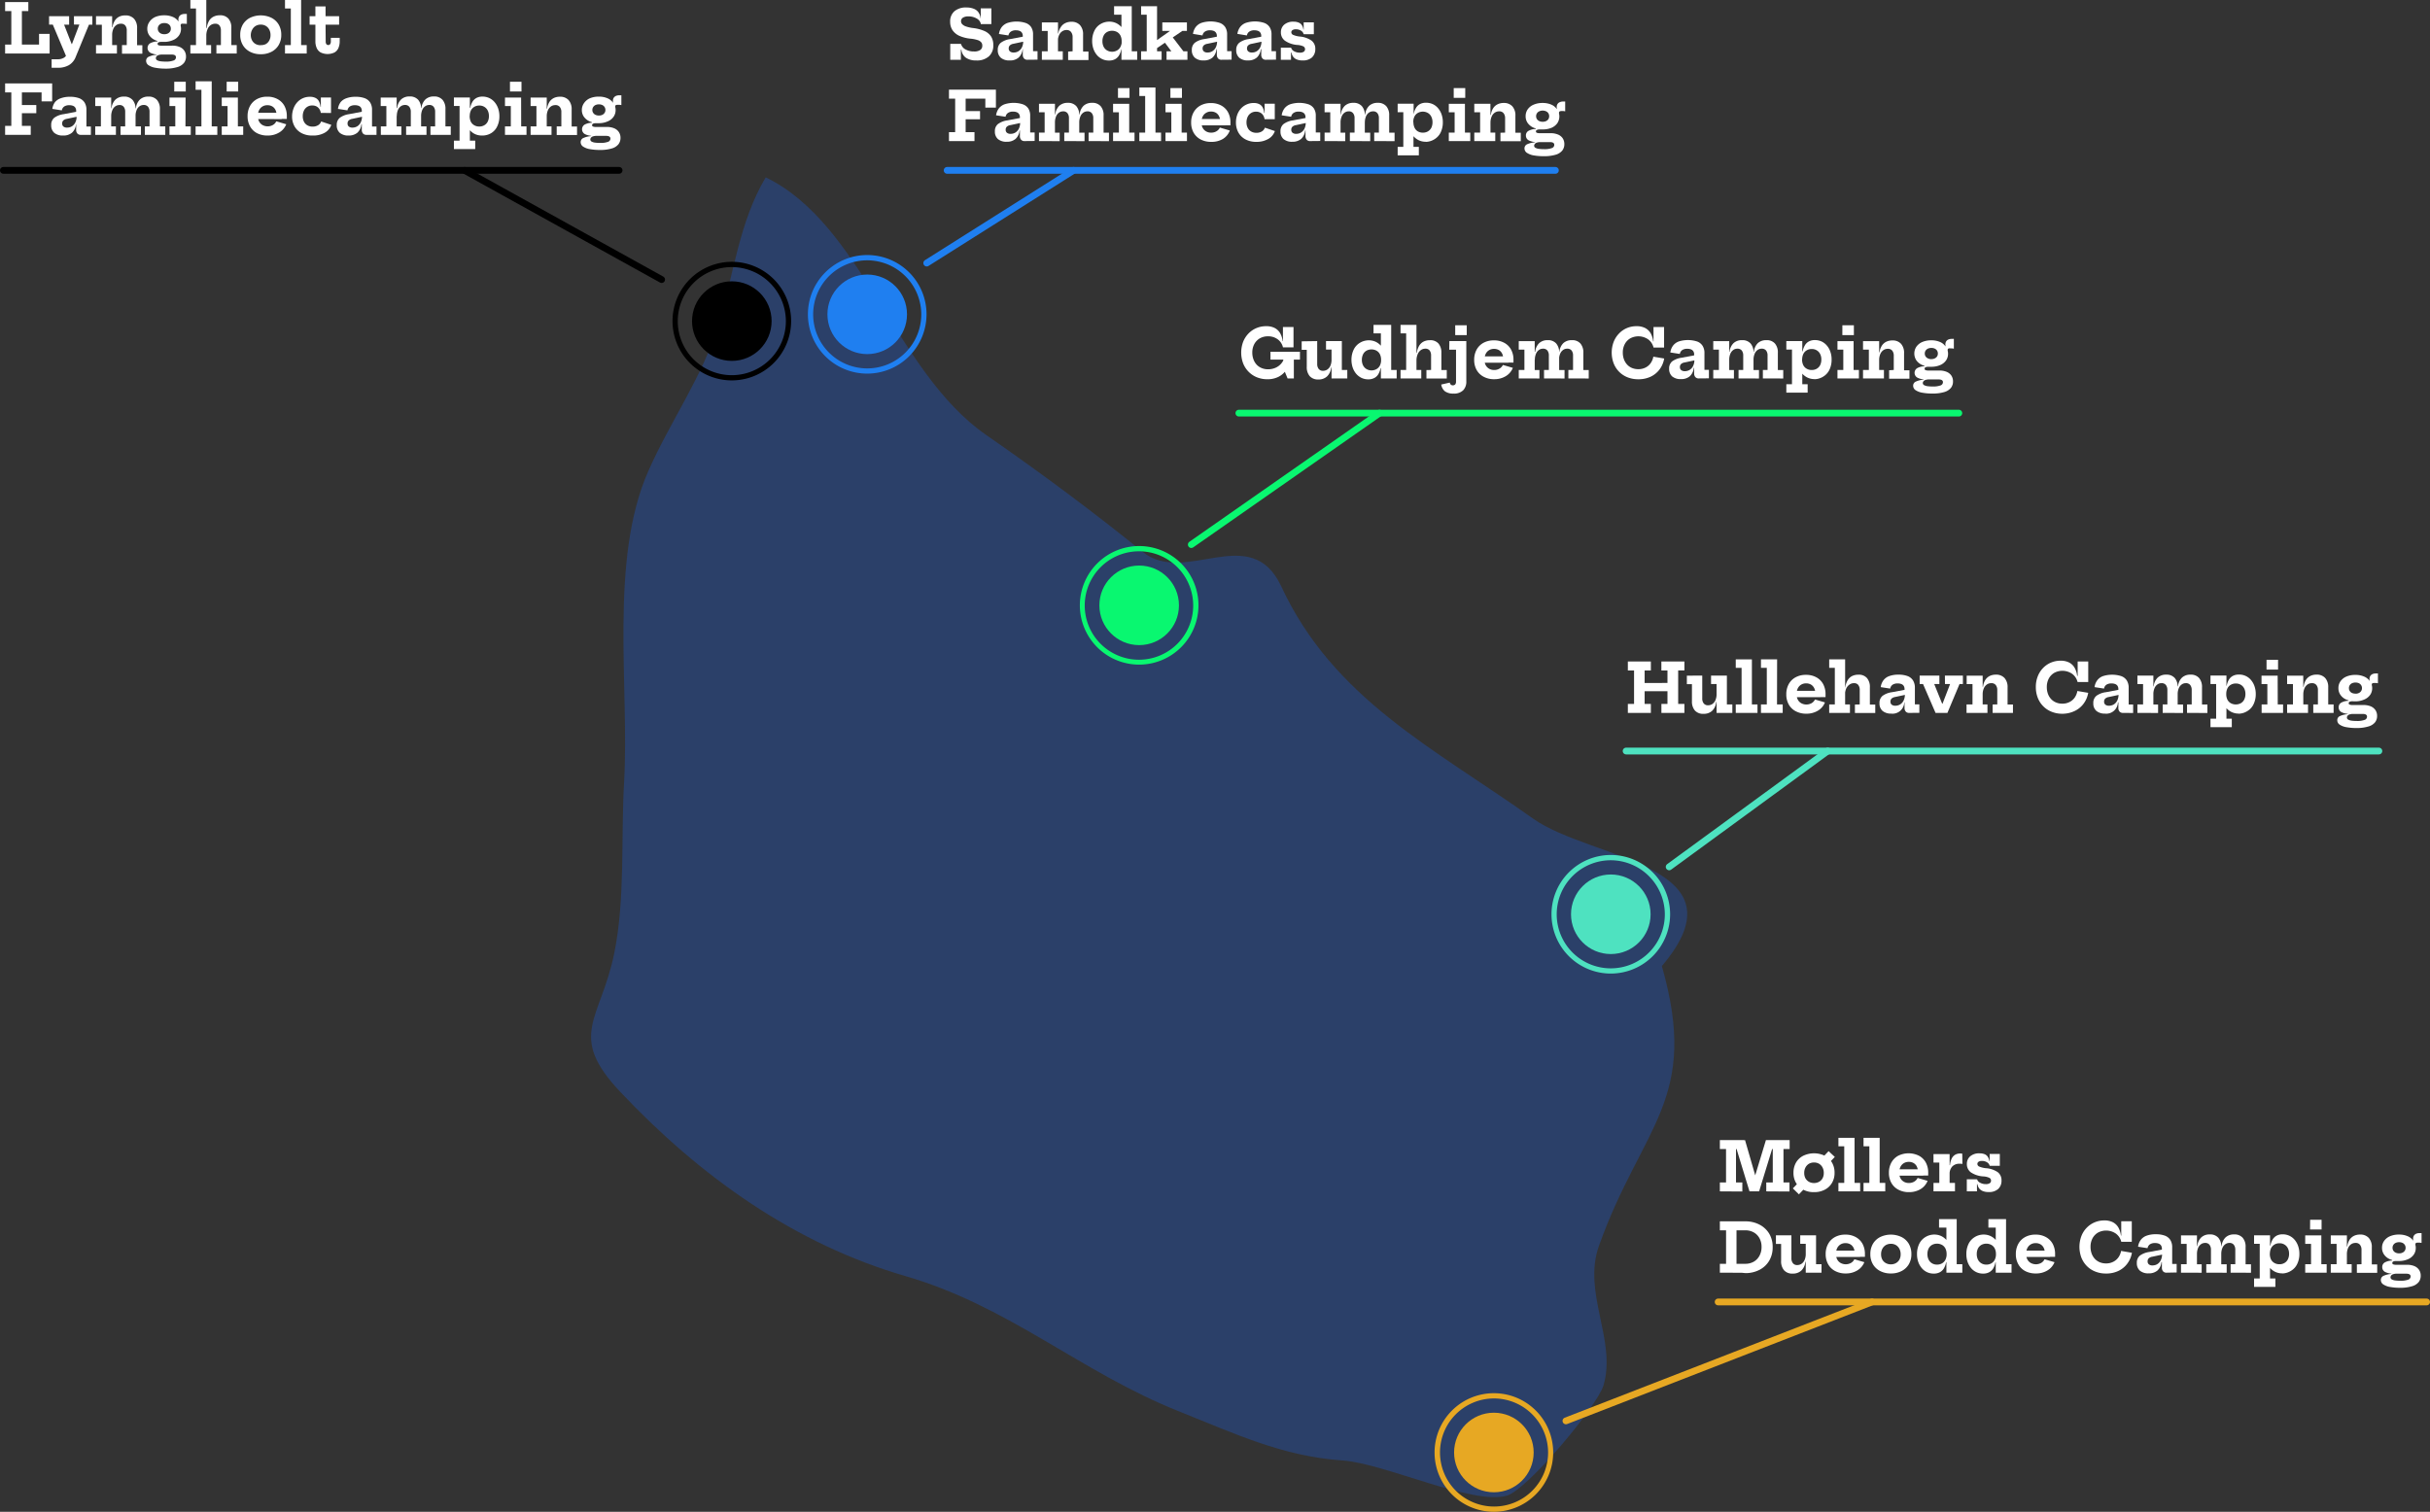 <svg xmlns="http://www.w3.org/2000/svg" viewBox="0 0 716.99 446.19"><rect x="0" y="0" width="716.99" height="446.19" fill="#333333" stroke="none"/><defs><style>.cls-1{fill:#2b4069;fill-rule:evenodd;}.cls-2{fill:#1f7ff0;}.cls-3{fill:#09f770;}.cls-4{fill:#4ee2c0;}.cls-5{fill:#e7a823;}.cls-6{fill:#fff;}.cls-10,.cls-11,.cls-7,.cls-8,.cls-9{fill:none;stroke-linecap:round;stroke-miterlimit:10;stroke-width:2px;}.cls-7{stroke:#1f7ff0;}.cls-8{stroke:#e7a823;}.cls-9{stroke:#4ee2c0;}.cls-10{stroke:#09f770;}.cls-11{stroke:#000;}</style></defs><g id="Layer_2" data-name="Layer 2"><g id="Layer_1-2" data-name="Layer 1"><path class="cls-1" d="M490.35,285.12c25.46-30-20.85-31.32-38-43.51-29.44-20.9-58.9-35.36-74.3-68.54-9-19.33-28.39-.07-40.84-10.16-15.12-12.23-30.31-23.49-46.28-34.57-26.9-18.67-36.5-62.2-65-76-7.85,13.2-9.45,28.67-13.84,43.16-4.68,15.5-14.27,28.72-20.8,43.53-11.61,26.32-5.54,63.78-7.15,91.9-.94,16.29.36,34.44-2.9,50.41-4,19.72-14.05,24.15,1.79,40.93,23.73,25.15,51.6,44.92,84.23,54.39,30.42,8.82,51.63,28.33,80.46,39.83,16.61,6.62,30.62,13.33,48.38,14.55,12.54.86,38.58,13.37,48.55,10.37,6.13-1.84,26.74-26.57,28.48-32.53,3.92-13.39-6.31-27.31-1.33-41.23,12.71-35.55,29.85-42.95,18.54-82.56Z"/><circle cx="215.93" cy="94.77" r="11.74"/><path d="M215.93,112.27a17.5,17.5,0,1,1,17.5-17.5A17.52,17.52,0,0,1,215.93,112.27Zm0-33.44a15.95,15.95,0,1,0,15.95,15.94A16,16,0,0,0,215.93,78.83Z"/><circle class="cls-2" cx="255.88" cy="92.77" r="11.74"/><path class="cls-2" d="M255.88,110.27a17.5,17.5,0,1,1,17.5-17.5A17.52,17.52,0,0,1,255.88,110.27Zm0-33.44a15.95,15.95,0,1,0,15.95,15.94A16,16,0,0,0,255.88,76.83Z"/><circle class="cls-3" cx="336.12" cy="178.66" r="11.74"/><path class="cls-3" d="M336.12,196.16a17.5,17.5,0,1,1,17.5-17.5A17.52,17.52,0,0,1,336.12,196.16Zm0-33.45a16,16,0,1,0,15.94,15.95A16,16,0,0,0,336.12,162.71Z"/><circle class="cls-4" cx="475.28" cy="269.84" r="11.74"/><path class="cls-4" d="M475.28,287.34a17.5,17.5,0,1,1,17.5-17.5A17.52,17.52,0,0,1,475.28,287.34Zm0-33.44a15.95,15.95,0,1,0,15.94,15.94A16,16,0,0,0,475.28,253.9Z"/><circle class="cls-5" cx="440.78" cy="428.69" r="11.74"/><path class="cls-5" d="M440.78,446.19a17.5,17.5,0,1,1,17.5-17.5A17.52,17.52,0,0,1,440.78,446.19Zm0-33.45a15.95,15.95,0,1,0,16,15.95A16,16,0,0,0,440.78,412.74Z"/><path class="cls-6" d="M288,17.84a5.2,5.2,0,0,1-3-.8,3.3,3.3,0,0,1-1.33-2.35h-.46l.35-1.75a2.54,2.54,0,0,0,1.31,1.64,5,5,0,0,0,2.54.61,3.1,3.1,0,0,0,1.81-.43,1.47,1.47,0,0,0,.61-1.29,1.44,1.44,0,0,0-.33-1,2.29,2.29,0,0,0-1.06-.65,9.54,9.54,0,0,0-2-.4,10.81,10.81,0,0,1-3.41-.86,4.89,4.89,0,0,1-2-1.67,4.46,4.46,0,0,1-.68-2.49,3.91,3.91,0,0,1,1.26-3.08,5.13,5.13,0,0,1,3.53-1.11,5.67,5.67,0,0,1,2.14.36,3,3,0,0,1,1.41,1.06,3.57,3.57,0,0,1,.64,1.77h.45l-.36,1.69a2.43,2.43,0,0,0-1.24-1.63,4.68,4.68,0,0,0-2.46-.62,2.86,2.86,0,0,0-1.59.37,1.19,1.19,0,0,0-.57,1.06,1.23,1.23,0,0,0,.34.86,2.73,2.73,0,0,0,1.07.66,10.27,10.27,0,0,0,2,.47,11.82,11.82,0,0,1,3.47.88,4.46,4.46,0,0,1,2,1.65,4.67,4.67,0,0,1,.64,2.52,4.24,4.24,0,0,1-1.3,3.32A5.29,5.29,0,0,1,288,17.84Zm-7.62-.2v-4.7h3.13v4.7Zm9-10.52V2.46h3.13V7.12Z"/><path class="cls-6" d="M297.91,17.84a3.84,3.84,0,0,1-2.62-.8,2.89,2.89,0,0,1-.89-2.26,2.65,2.65,0,0,1,.89-2.16,6.08,6.08,0,0,1,2.79-1.09l4.25-.8v1.48l-3.37.72a1.91,1.91,0,0,0-1,.48,1.18,1.18,0,0,0-.33.88,1.11,1.11,0,0,0,.38.9,1.63,1.63,0,0,0,1.07.31,2.66,2.66,0,0,0,1.45-.4,2.74,2.74,0,0,0,1-1.14,4,4,0,0,0,.37-1.8l.5,2.35h-.68a3.76,3.76,0,0,1-1.19,2.5A3.83,3.83,0,0,1,297.91,17.84Zm5.23-.2a1.28,1.28,0,0,1-1-.39,1.62,1.62,0,0,1-.36-1.12V13.76l.21-.4-.12-1.2-.09-.67v-.87a1.7,1.7,0,0,0-.24-.94,1.43,1.43,0,0,0-.69-.56,3,3,0,0,0-1.1-.18,2.57,2.57,0,0,0-1.46.37,1.73,1.73,0,0,0-.74,1.15l-2.8-.43a4.49,4.49,0,0,1,.79-2,3.82,3.82,0,0,1,1.71-1.25,8.82,8.82,0,0,1,5.38,0A3.26,3.26,0,0,1,304.25,8a3.93,3.93,0,0,1,.56,2.22v4.88h1.32v2.51Z"/><path class="cls-6" d="M312.17,15.14h1.41v2.5h-6.17v-2.5h1.72v-6h-1.72V6.62h4.76Zm4.31,0V10.91A2.34,2.34,0,0,0,316,9.42a1.57,1.57,0,0,0-1.32-.56,2.22,2.22,0,0,0-1.31.41,2.62,2.62,0,0,0-.91,1.16,4.43,4.43,0,0,0-.33,1.79l-.53-2.31h.64A4.73,4.73,0,0,1,313,8a3.18,3.18,0,0,1,1.3-1.17,3.93,3.93,0,0,1,1.82-.4,3.28,3.28,0,0,1,2.56,1,4,4,0,0,1,.89,2.79v5h1.59v2.5h-6v-2.5Z"/><path class="cls-6" d="M327.3,6.39a4.68,4.68,0,0,1,2.23.53,5,5,0,0,1,1.76,1.58,8,8,0,0,1,1.15,2.64l-1.49,1a3.66,3.66,0,0,0-.33-1.6,2.52,2.52,0,0,0-1-1.08,3.12,3.12,0,0,0-3,0,2.49,2.49,0,0,0-1,1.09,3.64,3.64,0,0,0-.34,1.62,3.64,3.64,0,0,0,.35,1.62,2.63,2.63,0,0,0,1,1.08,3,3,0,0,0,3,0,2.57,2.57,0,0,0,1-1.09A3.81,3.81,0,0,0,331,12.1l.3,2.45h-.47a5.31,5.31,0,0,1-.65,1.8,3.15,3.15,0,0,1-1.19,1.13,3.73,3.73,0,0,1-1.77.39,4.57,4.57,0,0,1-2.05-.45,4.72,4.72,0,0,1-1.57-1.24,5.77,5.77,0,0,1-1-1.83,7,7,0,0,1-.35-2.22,6.71,6.71,0,0,1,.64-3,4.6,4.6,0,0,1,1.78-2A5,5,0,0,1,327.3,6.39Zm3.59,11.25V13.53l.06-.78V11.29l-.06-1.78V4.34h-2.17V1.84h5.21v13.3h1.62v2.5Z"/><path class="cls-6" d="M341.4,15.14h1.34v2.5h-6.05v-2.5h1.66V4.34h-1.66V1.84h4.71Zm-1-.27-.82-1.75,5.65-4h-2.28V6.61h7.26V9.12h-1.34Zm5.35-4.2,3.42,4.47h1.19v2.5H344.2v-2.5h1.42L343.27,12Z"/><path class="cls-6" d="M355.17,17.84a3.82,3.82,0,0,1-2.62-.8,2.89,2.89,0,0,1-.89-2.26,2.65,2.65,0,0,1,.89-2.16,6,6,0,0,1,2.79-1.09l4.25-.8v1.48l-3.37.72a1.91,1.91,0,0,0-1.05.48,1.18,1.18,0,0,0-.33.88,1.11,1.11,0,0,0,.38.9,1.61,1.61,0,0,0,1.07.31,2.68,2.68,0,0,0,1.45-.4,2.81,2.81,0,0,0,1-1.14,4,4,0,0,0,.37-1.8l.5,2.35h-.68a3.8,3.8,0,0,1-1.19,2.5A3.86,3.86,0,0,1,355.17,17.84Zm5.23-.2a1.28,1.28,0,0,1-1-.39,1.62,1.62,0,0,1-.36-1.12V13.76l.21-.4-.12-1.2-.09-.67v-.87a1.7,1.7,0,0,0-.24-.94,1.43,1.43,0,0,0-.69-.56,3,3,0,0,0-1.1-.18,2.57,2.57,0,0,0-1.46.37,1.69,1.69,0,0,0-.74,1.15L352,10a4.37,4.37,0,0,1,.79-2,3.82,3.82,0,0,1,1.71-1.25,8.82,8.82,0,0,1,5.38,0A3.26,3.26,0,0,1,361.51,8a4,4,0,0,1,.56,2.22v4.88h1.32v2.51Z"/><path class="cls-6" d="M368.27,17.84a3.82,3.82,0,0,1-2.62-.8,2.89,2.89,0,0,1-.89-2.26,2.65,2.65,0,0,1,.89-2.16,6,6,0,0,1,2.79-1.09l4.25-.8v1.48l-3.37.72a1.91,1.91,0,0,0-1.05.48,1.18,1.18,0,0,0-.33.88,1.11,1.11,0,0,0,.38.9,1.61,1.61,0,0,0,1.07.31,2.68,2.68,0,0,0,1.45-.4,2.81,2.81,0,0,0,1-1.14,4,4,0,0,0,.37-1.8l.5,2.35H372a3.8,3.8,0,0,1-1.19,2.5A3.86,3.86,0,0,1,368.27,17.84Zm5.23-.2a1.28,1.28,0,0,1-1-.39,1.62,1.62,0,0,1-.36-1.12V13.76l.21-.4-.12-1.2-.09-.67v-.87a1.7,1.7,0,0,0-.24-.94,1.43,1.43,0,0,0-.69-.56,3,3,0,0,0-1.1-.18,2.57,2.57,0,0,0-1.46.37,1.69,1.69,0,0,0-.74,1.15L365.1,10a4.49,4.49,0,0,1,.79-2,3.82,3.82,0,0,1,1.71-1.25,8.82,8.82,0,0,1,5.38,0A3.26,3.26,0,0,1,374.61,8a3.93,3.93,0,0,1,.56,2.22v4.88h1.32v2.51Z"/><path class="cls-6" d="M377.92,17.64V14.08h3v3.56Zm6.4.2a4.3,4.3,0,0,1-1.66-.28,2.38,2.38,0,0,1-1.08-.79,2.74,2.74,0,0,1-.52-1.26h-.46l.36-1.43a1.69,1.69,0,0,0,.87,1.05,3.43,3.43,0,0,0,1.71.41,2,2,0,0,0,1.15-.27.94.94,0,0,0-.1-1.57,4.8,4.8,0,0,0-1.75-.43A7.37,7.37,0,0,1,379.11,12a3,3,0,0,1-1.17-2.46,2.89,2.89,0,0,1,1-2.28,4,4,0,0,1,2.74-.86,3.74,3.74,0,0,1,1.51.27,2,2,0,0,1,.95.78,3,3,0,0,1,.43,1.26H385l-.35,1.39a1.64,1.64,0,0,0-.8-1.06,2.76,2.76,0,0,0-1.5-.4,1.7,1.7,0,0,0-1,.26.75.75,0,0,0-.34.64.87.87,0,0,0,.61.78,6.54,6.54,0,0,0,1.87.46A7.16,7.16,0,0,1,387,12a3,3,0,0,1,1.09,2.48,3.28,3.28,0,0,1-1,2.49A4,4,0,0,1,384.32,17.84Zm.34-7.74V6.59h3V10.1Z"/><path class="cls-6" d="M293.85,26.46v5.3h-3.12V29.11h-5.81V39h2.61v2.65H280V39h1.83V29.11H280V26.46Zm-4.68,6.33V35.2h-5.73V32.79Z"/><path class="cls-6" d="M297.06,41.84a3.84,3.84,0,0,1-2.62-.8,2.89,2.89,0,0,1-.89-2.26,2.65,2.65,0,0,1,.89-2.16,6.08,6.08,0,0,1,2.79-1.09l4.25-.8v1.48l-3.37.72a1.91,1.91,0,0,0-1.05.48,1.18,1.18,0,0,0-.33.88,1.11,1.11,0,0,0,.38.9,1.63,1.63,0,0,0,1.07.31,2.66,2.66,0,0,0,1.45-.4,2.74,2.74,0,0,0,1-1.14,4,4,0,0,0,.37-1.8l.5,2.35h-.68a3.76,3.76,0,0,1-1.19,2.5A3.83,3.83,0,0,1,297.06,41.84Zm5.23-.2a1.28,1.28,0,0,1-1-.39,1.62,1.62,0,0,1-.36-1.12V37.76l.21-.4-.12-1.2-.09-.67v-.87a1.7,1.7,0,0,0-.24-.94,1.43,1.43,0,0,0-.69-.56,3,3,0,0,0-1.1-.18,2.57,2.57,0,0,0-1.46.37,1.73,1.73,0,0,0-.74,1.15l-2.8-.43a4.49,4.49,0,0,1,.79-2,3.82,3.82,0,0,1,1.71-1.25,8.82,8.82,0,0,1,5.38,0A3.26,3.26,0,0,1,303.4,32a3.93,3.93,0,0,1,.56,2.22v4.88h1.32v2.51Z"/><path class="cls-6" d="M306.56,41.64v-2.5h1.67v-6h-1.67v-2.5h4.71v8.52h1.39v2.5Zm7.46,0v-2.5h1.38V34.88a2.28,2.28,0,0,0-.43-1.47,1.54,1.54,0,0,0-1.29-.55,2.09,2.09,0,0,0-1.21.38,2.47,2.47,0,0,0-.87,1.13,4.6,4.6,0,0,0-.33,1.85l-.53-2.44h.63a4.11,4.11,0,0,1,1.19-2.57,3.58,3.58,0,0,1,2.48-.86,3.19,3.19,0,0,1,2.55,1,4,4,0,0,1,.85,2.75v5.06H320v2.5Zm7.18,0v-2.5h1.38V34.88a2.28,2.28,0,0,0-.43-1.47,1.54,1.54,0,0,0-1.3-.55,2.11,2.11,0,0,0-1.21.38,2.54,2.54,0,0,0-.87,1.13,4.6,4.6,0,0,0-.33,1.85l-.52-2.44h.63a4.11,4.11,0,0,1,1.18-2.57,3.61,3.61,0,0,1,2.49-.86,3.19,3.19,0,0,1,2.55,1,4,4,0,0,1,.85,2.75v5.06h1.59v2.5Z"/><path class="cls-6" d="M333.18,39.14h1.57v2.5h-6.33v-2.5h1.72v-6h-1.72v-2.5h4.76ZM329.87,26h3.4v2.88h-3.4Z"/><path class="cls-6" d="M340.93,39.14h1.65v2.5h-6.41v-2.5h1.72V28.34h-1.72v-2.5h4.76Z"/><path class="cls-6" d="M348.65,39.14h1.57v2.5h-6.33v-2.5h1.72v-6h-1.72v-2.5h4.76ZM345.34,26h3.4v2.88h-3.4Z"/><path class="cls-6" d="M357.4,41.87a6.55,6.55,0,0,1-3.16-.72,5.18,5.18,0,0,1-2.06-2,6,6,0,0,1-.72-3,6.08,6.08,0,0,1,.72-3,5.17,5.17,0,0,1,2-2,6.22,6.22,0,0,1,3.09-.73,6.16,6.16,0,0,1,3.08.73,5,5,0,0,1,2,2,6.24,6.24,0,0,1,.7,3v.48a1.89,1.89,0,0,1,0,.35h-3c0-.15,0-.3,0-.45V36a3.7,3.7,0,0,0-.32-1.61,2.43,2.43,0,0,0-.93-1.09,2.82,2.82,0,0,0-1.49-.38,2.66,2.66,0,0,0-1.47.4,2.54,2.54,0,0,0-1,1.12,3.86,3.86,0,0,0-.35,1.69,3.43,3.43,0,0,0,.35,1.57,2.6,2.6,0,0,0,1,1.06,2.84,2.84,0,0,0,1.52.39,2.94,2.94,0,0,0,1.57-.41,2.47,2.47,0,0,0,1-1.08l2.94.86A4.94,4.94,0,0,1,360.84,41,6.48,6.48,0,0,1,357.4,41.87Zm-4-4.87V35.13h7.87l.33,1.87Z"/><path class="cls-6" d="M370.7,41.87a6.72,6.72,0,0,1-3.2-.72,5.23,5.23,0,0,1-2.08-2,6,6,0,0,1-.74-3,6.48,6.48,0,0,1,.4-2.33A5.29,5.29,0,0,1,366.19,32a4.85,4.85,0,0,1,1.66-1.18,5,5,0,0,1,2.06-.42,3.59,3.59,0,0,1,1.67.35,2.35,2.35,0,0,1,1,1,4,4,0,0,1,.43,1.58h.65l-.54,1.88a2.9,2.9,0,0,0-.41-1.18,2.33,2.33,0,0,0-.86-.79,2.58,2.58,0,0,0-1.24-.28,2.65,2.65,0,0,0-2.47,1.51,3.76,3.76,0,0,0-.35,1.66,3.47,3.47,0,0,0,.36,1.61,2.49,2.49,0,0,0,1,1.07,3,3,0,0,0,1.56.39,3,3,0,0,0,1.61-.41,2.07,2.07,0,0,0,.89-1.11l2.95,1A4.21,4.21,0,0,1,374.23,41,6.84,6.84,0,0,1,370.7,41.87Zm2.43-6.68V30.62h3v4.57Z"/><path class="cls-6" d="M381.33,41.84a3.82,3.82,0,0,1-2.62-.8,2.89,2.89,0,0,1-.89-2.26,2.65,2.65,0,0,1,.89-2.16,6,6,0,0,1,2.79-1.09l4.25-.8v1.48l-3.37.72a1.91,1.91,0,0,0-1.05.48,1.18,1.18,0,0,0-.33.88,1.11,1.11,0,0,0,.38.9,1.63,1.63,0,0,0,1.07.31,2.66,2.66,0,0,0,1.45-.4,2.81,2.81,0,0,0,1-1.14,4,4,0,0,0,.37-1.8l.5,2.35h-.68a3.8,3.8,0,0,1-1.19,2.5A3.86,3.86,0,0,1,381.33,41.84Zm5.23-.2a1.28,1.28,0,0,1-1-.39,1.62,1.62,0,0,1-.36-1.12V37.76l.21-.4-.12-1.2-.09-.67v-.87a1.7,1.7,0,0,0-.24-.94,1.43,1.43,0,0,0-.69-.56,3,3,0,0,0-1.1-.18,2.57,2.57,0,0,0-1.46.37,1.69,1.69,0,0,0-.74,1.15l-2.8-.43a4.49,4.49,0,0,1,.79-2,3.82,3.82,0,0,1,1.71-1.25,8.82,8.82,0,0,1,5.38,0A3.26,3.26,0,0,1,387.67,32a3.93,3.93,0,0,1,.56,2.22v4.88h1.32v2.51Z"/><path class="cls-6" d="M390.83,41.64v-2.5h1.67v-6h-1.67v-2.5h4.71v8.52h1.39v2.5Zm7.46,0v-2.5h1.38V34.88a2.28,2.28,0,0,0-.43-1.47,1.54,1.54,0,0,0-1.29-.55,2.09,2.09,0,0,0-1.21.38,2.47,2.47,0,0,0-.87,1.13,4.6,4.6,0,0,0-.33,1.85L395,33.78h.63a4.11,4.11,0,0,1,1.19-2.57,3.58,3.58,0,0,1,2.48-.86,3.2,3.2,0,0,1,2.55,1,4,4,0,0,1,.85,2.75v5.06h1.59v2.5Zm7.18,0v-2.5h1.38V34.88a2.28,2.28,0,0,0-.43-1.47,1.56,1.56,0,0,0-1.3-.55,2.11,2.11,0,0,0-1.21.38,2.54,2.54,0,0,0-.87,1.13,4.6,4.6,0,0,0-.33,1.85l-.52-2.44h.63A4.05,4.05,0,0,1,404,31.21a3.59,3.59,0,0,1,2.49-.86,3.2,3.2,0,0,1,2.55,1,4,4,0,0,1,.85,2.75v5.06h1.59v2.5Z"/><path class="cls-6" d="M412.39,45.84v-2.5h1.67V33.12h-1.67v-2.5h4.71v3.89L417,35.82v.56l.06,1.52v5.44h1.58v2.5Zm8.29-4a4.71,4.71,0,0,1-2.21-.52,4.93,4.93,0,0,1-1.77-1.59,8,8,0,0,1-1.15-2.65l1.49-1a3.66,3.66,0,0,0,.33,1.6,2.43,2.43,0,0,0,.95,1.08,2.84,2.84,0,0,0,1.52.39,2.79,2.79,0,0,0,1.5-.39,2.61,2.61,0,0,0,1-1.08,3.78,3.78,0,0,0,.33-1.62,3.64,3.64,0,0,0-.35-1.62,2.59,2.59,0,0,0-1-1.09,3,3,0,0,0-3,0,2.46,2.46,0,0,0-1,1.1,3.65,3.65,0,0,0-.34,1.63l-.3-2.45h.46a5.05,5.05,0,0,1,.66-1.79,3.07,3.07,0,0,1,1.19-1.13,3.73,3.73,0,0,1,1.77-.39,4.74,4.74,0,0,1,2.05.44,4.59,4.59,0,0,1,1.56,1.24,5.79,5.79,0,0,1,1,1.83,7,7,0,0,1,.35,2.23,6.91,6.91,0,0,1-.63,3,4.82,4.82,0,0,1-1.78,2A5,5,0,0,1,420.68,41.87Z"/><path class="cls-6" d="M432.24,39.14h1.57v2.5h-6.33v-2.5h1.72v-6h-1.72v-2.5h4.76ZM428.93,26h3.4v2.88h-3.4Z"/><path class="cls-6" d="M439.78,39.14h1.41v2.5H435v-2.5h1.72v-6H435v-2.5h4.76Zm4.31,0V34.91a2.34,2.34,0,0,0-.44-1.49,1.57,1.57,0,0,0-1.32-.56,2.22,2.22,0,0,0-1.31.41,2.62,2.62,0,0,0-.91,1.16,4.43,4.43,0,0,0-.33,1.79l-.53-2.31h.64a4.73,4.73,0,0,1,.67-1.95,3.18,3.18,0,0,1,1.3-1.17,3.93,3.93,0,0,1,1.82-.4,3.29,3.29,0,0,1,2.56,1,4,4,0,0,1,.89,2.79v5h1.59v2.5h-6v-2.5Z"/><path class="cls-6" d="M455.47,46.1a17,17,0,0,1-2.92-.23,5.26,5.26,0,0,1-2-.75,1.57,1.57,0,0,1-.74-1.34,1.32,1.32,0,0,1,.87-1.24,6.64,6.64,0,0,1,2.24-.53v-.29l1.75.22a3.41,3.41,0,0,0-1.24.16,1.19,1.19,0,0,0-.6.42.85.85,0,0,0-.17.47.7.7,0,0,0,.38.63,2.73,2.73,0,0,0,1,.31,11.25,11.25,0,0,0,1.51.09,6.28,6.28,0,0,0,2.34-.32,1,1,0,0,0,.71-.94c0-.55-.43-.82-1.28-.82h-3.73a5.25,5.25,0,0,1-2.45-.48,1.56,1.56,0,0,1-.91-1.46,1.51,1.51,0,0,1,.73-1.36,4.68,4.68,0,0,1,2.19-.58v-.44l2,.58h-.83a1.85,1.85,0,0,0-.84.15.46.46,0,0,0-.29.44.43.43,0,0,0,.29.41,2.56,2.56,0,0,0,.85.11h3.19a5.59,5.59,0,0,1,2.13.38,3.09,3.09,0,0,1,1.42,1.1,3.05,3.05,0,0,1,.5,1.77,3,3,0,0,1-.6,1.86,3.91,3.91,0,0,1-1.94,1.24A12,12,0,0,1,455.47,46.1Zm-.29-7.9a6.61,6.61,0,0,1-2.61-.48,4.2,4.2,0,0,1-1.78-1.37,3.34,3.34,0,0,1-.64-2.05,3.45,3.45,0,0,1,.63-2.06,4,4,0,0,1,1.76-1.36,6.43,6.43,0,0,1,2.61-.49,6.31,6.31,0,0,1,2.55.48,3.72,3.72,0,0,1,1.67,1.36,3.28,3.28,0,0,1,.55,1,3.63,3.63,0,0,1-.44,3.16,4.09,4.09,0,0,1-1.72,1.34A6.64,6.64,0,0,1,455.18,38.2Zm0-2.26a2.4,2.4,0,0,0,1-.2,1.74,1.74,0,0,0,.68-.57,1.7,1.7,0,0,0,0-1.74,1.61,1.61,0,0,0-.68-.58,2.44,2.44,0,0,0-2,0,1.63,1.63,0,0,0-.69.58,1.64,1.64,0,0,0,0,1.74,1.77,1.77,0,0,0,.69.57A2.4,2.4,0,0,0,455.19,35.94Zm4.91-1.59-.7-1.18-.54-.81.54-.25a1,1,0,0,1-.07-.26,2.11,2.11,0,0,1,0-.26,1.58,1.58,0,0,1,.24-.89,1.43,1.43,0,0,1,.68-.55,2.43,2.43,0,0,1,1-.19h.32l.26,0v2.89l-.57-.08-.46,0a1.42,1.42,0,0,0-.46.06.42.42,0,0,0-.25.16.41.41,0,0,0-.08.25,1.38,1.38,0,0,0,0,.26c0,.11,0,.23.05.38S460.1,34.19,460.1,34.35Z"/><line class="cls-7" x1="279.46" y1="50.28" x2="458.93" y2="50.28"/><path class="cls-6" d="M507.46,351.62V349h1.82v-9.87h-1.82v-2.65h7.22l-1.46,2.65h-1V349h1.87v2.66Zm8.74,0-4.27-14,2.95-1.14,3.42,11.82-.82-.05,3.57-11.77,2.29,1.14-4.3,14Zm4.95,0V349h1.92v-9.87h-1.15l-.87-2.65h7v2.65h-1.82V349H528v2.66Z"/><path class="cls-6" d="M533.11,350.07l-2.33,2.43L529,350.74l2.4-2.5Zm2.13,1.78a6.62,6.62,0,0,1-3.19-.73,5.27,5.27,0,0,1-2.12-2,5.77,5.77,0,0,1-.75-3,5.92,5.92,0,0,1,.75-3,5.25,5.25,0,0,1,2.12-2,7.33,7.33,0,0,1,6.38,0,5.16,5.16,0,0,1,2.11,2,5.83,5.83,0,0,1,.76,3,5.68,5.68,0,0,1-.76,3,5.18,5.18,0,0,1-2.11,2A6.62,6.62,0,0,1,535.24,351.85Zm0-2.69a3,3,0,0,0,1.51-.38,2.67,2.67,0,0,0,1-1,3.26,3.26,0,0,0,.37-1.6,3.36,3.36,0,0,0-.37-1.61,2.75,2.75,0,0,0-1-1.08,2.88,2.88,0,0,0-1.51-.39,2.94,2.94,0,0,0-1.52.39,2.79,2.79,0,0,0-1,1.08,3.36,3.36,0,0,0-.37,1.61,3.26,3.26,0,0,0,.37,1.6,2.71,2.71,0,0,0,1,1A3,3,0,0,0,535.24,349.16Zm2-7,2.3-2.41,1.84,1.71-2.27,2.38Z"/><path class="cls-6" d="M547.2,349.12h1.65v2.5h-6.41v-2.5h1.72v-10.8h-1.72v-2.5h4.76Z"/><path class="cls-6" d="M554.61,349.12h1.65v2.5h-6.41v-2.5h1.72v-10.8h-1.72v-2.5h4.76Z"/><path class="cls-6" d="M563.28,351.85a6.44,6.44,0,0,1-3.16-.73,5.05,5.05,0,0,1-2.06-2,6,6,0,0,1-.72-3,6.12,6.12,0,0,1,.72-3,5.08,5.08,0,0,1,2-2,6.88,6.88,0,0,1,6.17,0,5,5,0,0,1,2,2,6.24,6.24,0,0,1,.7,3v.48a3.49,3.49,0,0,1,0,.35h-3c0-.15,0-.3,0-.45V346a3.93,3.93,0,0,0-.32-1.62,2.45,2.45,0,0,0-.93-1.08,2.82,2.82,0,0,0-1.49-.38,2.74,2.74,0,0,0-1.47.39,2.66,2.66,0,0,0-1,1.12,3.94,3.94,0,0,0-.35,1.7,3.46,3.46,0,0,0,.35,1.57,2.53,2.53,0,0,0,1,1.06,2.84,2.84,0,0,0,1.52.39,2.94,2.94,0,0,0,1.57-.41,2.53,2.53,0,0,0,1-1.08l2.94.86a5,5,0,0,1-2.06,2.43A6.48,6.48,0,0,1,563.28,351.85Zm-4-4.87v-1.87h7.87l.33,1.87Z"/><path class="cls-6" d="M575.25,349.12h1.58v2.5h-6.34v-2.5h1.72v-6h-1.72v-2.5h4.76Zm3.77-5.57a2,2,0,0,0-.38-.08l-.44,0a2.87,2.87,0,0,0-2.17.81,3.2,3.2,0,0,0-.78,2.31l-.53-2.71h.64a5.49,5.49,0,0,1,.49-1.91,2.69,2.69,0,0,1,1-1.14,2.93,2.93,0,0,1,1.54-.38h.31l.28.05Z"/><path class="cls-6" d="M580.32,351.62v-3.56h3v3.56Zm6.4.2a4.39,4.39,0,0,1-1.67-.28,2.58,2.58,0,0,1-1.08-.79,2.85,2.85,0,0,1-.51-1.26H583l.36-1.43a1.65,1.65,0,0,0,.87,1,3.33,3.33,0,0,0,1.71.42,2,2,0,0,0,1.15-.27.88.88,0,0,0,.38-.77.89.89,0,0,0-.49-.81,4.72,4.72,0,0,0-1.74-.42A7.45,7.45,0,0,1,581.5,346a3,3,0,0,1-1.16-2.46,2.89,2.89,0,0,1,1-2.28,4,4,0,0,1,2.74-.86,3.93,3.93,0,0,1,1.51.26,2,2,0,0,1,.94.79,3,3,0,0,1,.44,1.26h.46l-.35,1.39a1.67,1.67,0,0,0-.8-1.06,2.76,2.76,0,0,0-1.5-.4,1.71,1.71,0,0,0-1,.25.78.78,0,0,0-.34.65.88.88,0,0,0,.6.78,6.71,6.71,0,0,0,1.88.46,7.06,7.06,0,0,1,3.55,1.19,3,3,0,0,1,1.09,2.48,3.24,3.24,0,0,1-1,2.48A4,4,0,0,1,586.72,351.82Zm.34-7.74v-3.51h3v3.51Z"/><path class="cls-6" d="M507.46,375.62V373h1.83v-9.88h-1.83v-2.65h6.91v2.65h-2V373h2v2.65Zm6.22,0V373h1.25a5,5,0,0,0,2.54-.63,4.38,4.38,0,0,0,1.68-1.76,5.3,5.3,0,0,0,.61-2.59,5.18,5.18,0,0,0-.61-2.56,4.34,4.34,0,0,0-1.68-1.72,5,5,0,0,0-2.54-.62h-1.25v-2.65H515a8.86,8.86,0,0,1,4.21,1,7.21,7.21,0,0,1,2.83,2.67,7.55,7.55,0,0,1,1,3.92,7.73,7.73,0,0,1-1,4,7.12,7.12,0,0,1-2.83,2.69,8.87,8.87,0,0,1-4.21,1Z"/><path class="cls-6" d="M528.57,364.6v6.74a2.33,2.33,0,0,0,.44,1.48,1.54,1.54,0,0,0,1.29.55,2.25,2.25,0,0,0,1.26-.38,2.52,2.52,0,0,0,.9-1.13,4.35,4.35,0,0,0,.34-1.84l.53,2.37h-.64a4.14,4.14,0,0,1-1.21,2.62,3.57,3.57,0,0,1-2.52.88,3.22,3.22,0,0,1-2.58-1,4.08,4.08,0,0,1-.85-2.75v-5H524V364.6Zm4.23,2.5h-1.63v-2.5h4.67v8.52h1.61v2.5H532.8Z"/><path class="cls-6" d="M544.62,375.85a6.48,6.48,0,0,1-3.17-.73,5,5,0,0,1-2.05-2,6,6,0,0,1-.72-3,6.12,6.12,0,0,1,.72-3,5.08,5.08,0,0,1,2-2,6.19,6.19,0,0,1,3.09-.73,6.09,6.09,0,0,1,3.07.73,5,5,0,0,1,2,2,6.24,6.24,0,0,1,.7,3v.48a3.49,3.49,0,0,1,0,.35h-3a3.4,3.4,0,0,0,0-.45c0-.15,0-.33,0-.52a3.93,3.93,0,0,0-.32-1.62,2.47,2.47,0,0,0-.94-1.08,2.78,2.78,0,0,0-1.48-.38,2.74,2.74,0,0,0-1.47.39,2.68,2.68,0,0,0-1,1.12,3.94,3.94,0,0,0-.34,1.7,3.46,3.46,0,0,0,.35,1.57,2.57,2.57,0,0,0,1,1.06,3.18,3.18,0,0,0,3.09,0,2.49,2.49,0,0,0,1-1.08l2.94.86a5,5,0,0,1-2.07,2.43A6.42,6.42,0,0,1,544.62,375.85Zm-4-4.87v-1.87h7.87l.33,1.87Z"/><path class="cls-6" d="M557.92,375.85a6.62,6.62,0,0,1-3.19-.73,5.27,5.27,0,0,1-2.12-2,5.77,5.77,0,0,1-.75-3,5.92,5.92,0,0,1,.75-3,5.25,5.25,0,0,1,2.12-2,7.31,7.31,0,0,1,6.37,0,5.19,5.19,0,0,1,2.12,2,5.92,5.92,0,0,1,.75,3,5.77,5.77,0,0,1-.75,3,5.18,5.18,0,0,1-2.11,2A6.62,6.62,0,0,1,557.92,375.85Zm0-2.69a3,3,0,0,0,1.51-.38,2.67,2.67,0,0,0,1-1,3.26,3.26,0,0,0,.37-1.6,3.36,3.36,0,0,0-.37-1.61,2.75,2.75,0,0,0-1-1.08,2.88,2.88,0,0,0-1.51-.39,2.94,2.94,0,0,0-1.52.39,2.79,2.79,0,0,0-1,1.08,3.36,3.36,0,0,0-.37,1.61,3.26,3.26,0,0,0,.37,1.6,2.71,2.71,0,0,0,1,1A3,3,0,0,0,557.92,373.16Z"/><path class="cls-6" d="M570.71,364.37a4.72,4.72,0,0,1,2.22.52,4.88,4.88,0,0,1,1.76,1.58,8,8,0,0,1,1.16,2.65l-1.49,1a3.66,3.66,0,0,0-.33-1.6,2.52,2.52,0,0,0-1-1.08,3.12,3.12,0,0,0-3,0,2.57,2.57,0,0,0-1,1.09,3.78,3.78,0,0,0-.33,1.62,3.57,3.57,0,0,0,.35,1.61,2.59,2.59,0,0,0,1,1.09,2.75,2.75,0,0,0,1.48.39,2.79,2.79,0,0,0,1.5-.39,2.49,2.49,0,0,0,1-1.09,3.67,3.67,0,0,0,.34-1.64l.3,2.45h-.47a5.17,5.17,0,0,1-.65,1.79,3.07,3.07,0,0,1-1.19,1.13,3.62,3.62,0,0,1-1.77.4,4.53,4.53,0,0,1-3.62-1.69,5.79,5.79,0,0,1-1-1.83,7,7,0,0,1-.34-2.22,6.85,6.85,0,0,1,.63-3,4.82,4.82,0,0,1,1.78-2A5,5,0,0,1,570.71,364.37Zm3.59,11.25v-4.11l.06-.78v-1.46l-.06-1.78v-5.17h-2.17v-2.5h5.21v13.3H579v2.5Z"/><path class="cls-6" d="M585.27,364.37a4.72,4.72,0,0,1,2.22.52,4.88,4.88,0,0,1,1.76,1.58,8,8,0,0,1,1.16,2.65l-1.49,1a3.66,3.66,0,0,0-.33-1.6,2.52,2.52,0,0,0-1-1.08,3.12,3.12,0,0,0-3,0,2.57,2.57,0,0,0-1,1.09,3.78,3.78,0,0,0-.33,1.62,3.57,3.57,0,0,0,.35,1.61,2.59,2.59,0,0,0,1,1.09,2.75,2.75,0,0,0,1.48.39,2.79,2.79,0,0,0,1.5-.39,2.49,2.49,0,0,0,1-1.09,3.67,3.67,0,0,0,.34-1.64l.3,2.45h-.47a5.17,5.17,0,0,1-.65,1.79,3.07,3.07,0,0,1-1.19,1.13,3.62,3.62,0,0,1-1.77.4,4.53,4.53,0,0,1-3.62-1.69,5.79,5.79,0,0,1-1-1.83,7,7,0,0,1-.34-2.22,6.85,6.85,0,0,1,.63-3,4.82,4.82,0,0,1,1.78-2A5,5,0,0,1,585.27,364.37Zm3.59,11.25v-4.11l.06-.78v-1.46l-.06-1.78v-5.17h-2.17v-2.5h5.21v13.3h1.62v2.5Z"/><path class="cls-6" d="M600.68,375.85a6.48,6.48,0,0,1-3.17-.73,5,5,0,0,1-2-2,6,6,0,0,1-.72-3,6.12,6.12,0,0,1,.72-3,5.08,5.08,0,0,1,2-2,6.19,6.19,0,0,1,3.09-.73,6.09,6.09,0,0,1,3.07.73,5,5,0,0,1,2,2,6.24,6.24,0,0,1,.7,3v.48a3.49,3.49,0,0,1,0,.35h-3a3.4,3.4,0,0,0,0-.45c0-.15,0-.33,0-.52a3.93,3.93,0,0,0-.32-1.62,2.47,2.47,0,0,0-.94-1.08,2.78,2.78,0,0,0-1.48-.38,2.74,2.74,0,0,0-1.47.39,2.68,2.68,0,0,0-1,1.12,3.94,3.94,0,0,0-.34,1.7,3.46,3.46,0,0,0,.35,1.57,2.57,2.57,0,0,0,1,1.06,3.18,3.18,0,0,0,3.09,0,2.49,2.49,0,0,0,1-1.08l2.94.86a5,5,0,0,1-2.07,2.43A6.42,6.42,0,0,1,600.68,375.85Zm-4-4.87v-1.87h7.87l.33,1.87Z"/><path class="cls-6" d="M621.39,375.87a8.31,8.31,0,0,1-3.16-.58,7.13,7.13,0,0,1-2.49-1.63,7.49,7.49,0,0,1-1.62-2.5,9.12,9.12,0,0,1,0-6.32,7.28,7.28,0,0,1,1.56-2.46,7.15,7.15,0,0,1,2.34-1.61,7.31,7.31,0,0,1,2.89-.57,5.45,5.45,0,0,1,2.46.51,4,4,0,0,1,1.63,1.51,6.1,6.1,0,0,1,.79,2.46h.74l-.63,1.83a4.26,4.26,0,0,0-1.59-2.42,5.08,5.08,0,0,0-5.28-.3,4.32,4.32,0,0,0-1.62,1.69,5.22,5.22,0,0,0-.58,2.51,5.71,5.71,0,0,0,.33,2,4.73,4.73,0,0,0,.94,1.55,4.21,4.21,0,0,0,1.45,1,4.84,4.84,0,0,0,1.85.35,4.54,4.54,0,0,0,2.08-.46,4.16,4.16,0,0,0,1.54-1.28,4.68,4.68,0,0,0,.82-1.95l3.2.54a7.4,7.4,0,0,1-1.38,3.23,7,7,0,0,1-2.65,2.15A8.27,8.27,0,0,1,621.39,375.87Zm4.5-9.36v-6.07H629v6.07Z"/><path class="cls-6" d="M634,375.82a3.82,3.82,0,0,1-2.62-.8,2.89,2.89,0,0,1-.89-2.26,2.68,2.68,0,0,1,.89-2.17,6.1,6.1,0,0,1,2.79-1.08l4.25-.8v1.48l-3.37.72a2,2,0,0,0-1.05.47,1.22,1.22,0,0,0-.33.89,1.11,1.11,0,0,0,.37.9,1.64,1.64,0,0,0,1.08.31,2.74,2.74,0,0,0,1.44-.4,2.79,2.79,0,0,0,1-1.15,3.91,3.91,0,0,0,.37-1.79l.5,2.35h-.68a3.8,3.8,0,0,1-1.19,2.5A3.86,3.86,0,0,1,634,375.82Zm5.23-.2a1.29,1.29,0,0,1-1-.4,1.62,1.62,0,0,1-.35-1.11v-2.37l.21-.4-.12-1.2-.09-.67v-.87a1.74,1.74,0,0,0-.24-1,1.39,1.39,0,0,0-.7-.55,2.93,2.93,0,0,0-1.09-.18,2.71,2.71,0,0,0-1.47.36,1.76,1.76,0,0,0-.73,1.16l-2.8-.43a4.37,4.37,0,0,1,.79-2,3.75,3.75,0,0,1,1.71-1.25,7.52,7.52,0,0,1,2.75-.43,7.44,7.44,0,0,1,2.62.4,3.26,3.26,0,0,1,1.64,1.27,4,4,0,0,1,.56,2.22v4.88h1.32v2.51Z"/><path class="cls-6" d="M643.52,375.62v-2.5h1.67v-6h-1.67v-2.5h4.71v8.52h1.39v2.5Zm7.46,0v-2.5h1.38v-4.26a2.33,2.33,0,0,0-.44-1.48,1.54,1.54,0,0,0-1.28-.54,2.05,2.05,0,0,0-1.22.38,2.61,2.61,0,0,0-.87,1.13,4.76,4.76,0,0,0-.32,1.85l-.53-2.44h.63a4.11,4.11,0,0,1,1.19-2.57,3.56,3.56,0,0,1,2.48-.86,3.21,3.21,0,0,1,2.55,1,4,4,0,0,1,.85,2.75v5.06H657v2.5Zm7.18,0v-2.5h1.38v-4.26a2.33,2.33,0,0,0-.44-1.48,1.56,1.56,0,0,0-1.29-.54,2,2,0,0,0-1.21.38,2.56,2.56,0,0,0-.88,1.13,4.76,4.76,0,0,0-.32,1.85l-.52-2.44h.63a4.05,4.05,0,0,1,1.18-2.57,3.57,3.57,0,0,1,2.49-.86,3.21,3.21,0,0,1,2.55,1,4,4,0,0,1,.85,2.75v5.06h1.59v2.5Z"/><path class="cls-6" d="M665.08,379.82v-2.5h1.67V367.1h-1.67v-2.5h4.71v3.89l-.06,1.31v.56l.06,1.52v5.44h1.58v2.5Zm8.29-4a4.78,4.78,0,0,1-2.22-.53,5,5,0,0,1-1.76-1.58,8,8,0,0,1-1.15-2.65l1.49-1a3.81,3.81,0,0,0,.32,1.6,2.52,2.52,0,0,0,1,1.08,2.84,2.84,0,0,0,1.52.39,2.79,2.79,0,0,0,1.5-.39,2.49,2.49,0,0,0,1-1.09,3.57,3.57,0,0,0,.34-1.61,3.64,3.64,0,0,0-.35-1.62,2.59,2.59,0,0,0-1-1.09,2.74,2.74,0,0,0-1.47-.39,2.8,2.8,0,0,0-1.51.39,2.62,2.62,0,0,0-1,1.09,3.84,3.84,0,0,0-.33,1.64l-.3-2.45h.46a5.25,5.25,0,0,1,.65-1.79,3.14,3.14,0,0,1,1.19-1.13,3.77,3.77,0,0,1,1.78-.39,4.69,4.69,0,0,1,2,.44,4.62,4.62,0,0,1,1.57,1.24,5.79,5.79,0,0,1,1,1.83,7,7,0,0,1,.35,2.23,6.7,6.7,0,0,1-.64,3,4.63,4.63,0,0,1-1.78,2A5,5,0,0,1,673.37,375.85Z"/><path class="cls-6" d="M684.93,373.12h1.57v2.5h-6.33v-2.5h1.72v-6h-1.72v-2.5h4.76ZM681.62,360H685v2.88h-3.4Z"/><path class="cls-6" d="M692.47,373.12h1.41v2.5h-6.17v-2.5h1.72v-6h-1.72v-2.5h4.76Zm4.31,0v-4.23a2.31,2.31,0,0,0-.45-1.5,1.56,1.56,0,0,0-1.31-.55,2.24,2.24,0,0,0-1.32.4,2.73,2.73,0,0,0-.9,1.16,4.48,4.48,0,0,0-.33,1.8l-.53-2.31h.64a4.73,4.73,0,0,1,.66-1.95,3.34,3.34,0,0,1,1.3-1.18,4.1,4.1,0,0,1,1.83-.39,3.3,3.3,0,0,1,2.56,1,4,4,0,0,1,.89,2.8v5h1.59v2.5h-6v-2.5Z"/><path class="cls-6" d="M708.16,380.08a16.07,16.07,0,0,1-2.93-.24,5.12,5.12,0,0,1-2-.74,1.55,1.55,0,0,1-.74-1.34,1.32,1.32,0,0,1,.86-1.24,6.77,6.77,0,0,1,2.25-.53v-.29l1.75.22a3.26,3.26,0,0,0-1.25.16,1.24,1.24,0,0,0-.6.41.88.88,0,0,0-.16.48.7.7,0,0,0,.37.63,2.79,2.79,0,0,0,1,.31,11.25,11.25,0,0,0,1.51.09,6.18,6.18,0,0,0,2.33-.32,1,1,0,0,0,.72-.94c0-.55-.43-.82-1.28-.82h-3.73a5.16,5.16,0,0,1-2.46-.49,1.55,1.55,0,0,1-.9-1.45,1.53,1.53,0,0,1,.73-1.37,4.74,4.74,0,0,1,2.19-.57v-.44l2,.58H707a2,2,0,0,0-.84.14.47.47,0,0,0-.29.45.4.4,0,0,0,.28.4,2.35,2.35,0,0,0,.86.12h3.19a5.59,5.59,0,0,1,2.13.37,3.13,3.13,0,0,1,1.41,1.1,3,3,0,0,1,.51,1.78,3,3,0,0,1-.6,1.85,3.84,3.84,0,0,1-2,1.24A11.57,11.57,0,0,1,708.16,380.08Zm-.29-7.9a6.51,6.51,0,0,1-2.62-.49,4.07,4.07,0,0,1-1.77-1.36,3.34,3.34,0,0,1-.64-2.05,3.42,3.42,0,0,1,.63-2.06,4.11,4.11,0,0,1,1.75-1.37,6.62,6.62,0,0,1,2.62-.48,6.29,6.29,0,0,1,2.54.48,3.75,3.75,0,0,1,1.68,1.36,3.28,3.28,0,0,1,.73,2.12,3.39,3.39,0,0,1-.62,2,4,4,0,0,1-1.73,1.34A6.37,6.37,0,0,1,707.87,372.18Zm0-2.26a2.25,2.25,0,0,0,1-.21,1.56,1.56,0,0,0,.67-.57,1.45,1.45,0,0,0,.25-.86,1.54,1.54,0,0,0-.25-.88,1.65,1.65,0,0,0-.67-.58,2.58,2.58,0,0,0-2,0,1.62,1.62,0,0,0-.68.58,1.54,1.54,0,0,0-.25.88,1.45,1.45,0,0,0,.25.86,1.53,1.53,0,0,0,.68.57A2.26,2.26,0,0,0,707.88,369.92Zm4.91-1.59-.7-1.18-.54-.81.54-.25a.77.77,0,0,1-.07-.26,1.14,1.14,0,0,1,0-.26,1.61,1.61,0,0,1,.24-.9,1.53,1.53,0,0,1,.67-.55,2.66,2.66,0,0,1,1-.18h.31a2,2,0,0,1,.27,0v2.89c-.2,0-.39-.06-.57-.08l-.46,0a1.92,1.92,0,0,0-.47.05.52.52,0,0,0-.25.16.44.44,0,0,0-.07.26c0,.07,0,.16,0,.26a3.33,3.33,0,0,1,0,.37A3.44,3.44,0,0,1,712.79,368.33Z"/><line class="cls-8" x1="506.95" y1="384.26" x2="715.99" y2="384.26"/><path class="cls-6" d="M480.31,197.88v-2.65h6.79v2.65h-1.84v9.88h1.84v2.65h-6.79v-2.65h1.83v-9.88Zm13,3.68V204h-9.51v-2.41Zm-3.11-3.68v-2.65H497v2.65h-1.84v9.88H497v2.65h-6.79v-2.65H492v-9.88Z"/><path class="cls-6" d="M502.26,199.39v6.74a2.27,2.27,0,0,0,.44,1.48,1.56,1.56,0,0,0,1.29.55,2.25,2.25,0,0,0,1.26-.38,2.58,2.58,0,0,0,.9-1.13,4.35,4.35,0,0,0,.34-1.84l.53,2.37h-.64a4.14,4.14,0,0,1-1.21,2.62,3.57,3.57,0,0,1-2.52.88,3.22,3.22,0,0,1-2.58-1,4.08,4.08,0,0,1-.85-2.75v-5h-1.5v-2.51Zm4.23,2.5h-1.63v-2.5h4.67v8.52h1.61v2.5h-4.65Z"/><path class="cls-6" d="M516.91,207.91h1.65v2.5h-6.41v-2.5h1.72v-10.8h-1.72v-2.5h4.76Z"/><path class="cls-6" d="M524.32,207.91H526v2.5h-6.41v-2.5h1.72v-10.8h-1.72v-2.5h4.76Z"/><path class="cls-6" d="M533,210.64a6.48,6.48,0,0,1-3.17-.73,5,5,0,0,1-2.05-2,6,6,0,0,1-.72-3,6.12,6.12,0,0,1,.72-3,5,5,0,0,1,2-2,6.19,6.19,0,0,1,3.09-.73,6.12,6.12,0,0,1,3.07.73,5,5,0,0,1,2,2,6.32,6.32,0,0,1,.7,3v.48a3.49,3.49,0,0,1,0,.35h-3a3.4,3.4,0,0,0,0-.45c0-.16,0-.33,0-.52a3.9,3.9,0,0,0-.32-1.62,2.54,2.54,0,0,0-.94-1.08,2.78,2.78,0,0,0-1.48-.38,2.74,2.74,0,0,0-1.47.39,2.68,2.68,0,0,0-1,1.12,3.94,3.94,0,0,0-.34,1.7,3.33,3.33,0,0,0,.35,1.57,2.57,2.57,0,0,0,1,1.06,3.18,3.18,0,0,0,3.09,0,2.55,2.55,0,0,0,1-1.08l2.94.86a5,5,0,0,1-2.07,2.43A6.44,6.44,0,0,1,533,210.64Zm-4-4.87V203.9h7.87l.33,1.87Z"/><path class="cls-6" d="M544.42,207.91h1.42v2.5h-6.12v-2.5h1.66v-10.8h-1.66v-2.5h4.7Zm4.31,0v-4.26a2.33,2.33,0,0,0-.43-1.48,1.5,1.5,0,0,0-1.26-.54,2.24,2.24,0,0,0-1.32.41,2.88,2.88,0,0,0-1,1.21,5.07,5.07,0,0,0-.35,2l-.52-2.37h.63a5.31,5.31,0,0,1,.67-2.09,3.31,3.31,0,0,1,1.3-1.25,4.18,4.18,0,0,1,1.89-.41,3.14,3.14,0,0,1,2.53,1,4,4,0,0,1,.85,2.75v5.06h1.59v2.5h-6v-2.5Z"/><path class="cls-6" d="M558.07,210.61a3.8,3.8,0,0,1-2.62-.8,2.87,2.87,0,0,1-.89-2.26,2.65,2.65,0,0,1,.89-2.17,6,6,0,0,1,2.79-1.08l4.25-.8V205l-3.37.72a2,2,0,0,0-1,.47,1.22,1.22,0,0,0-.33.89,1.11,1.11,0,0,0,.37.9,1.69,1.69,0,0,0,1.08.31,2.74,2.74,0,0,0,1.44-.4,2.79,2.79,0,0,0,1-1.15,4,4,0,0,0,.37-1.79l.5,2.35h-.68a3.46,3.46,0,0,1-3.77,3.33Zm5.23-.2a1.29,1.29,0,0,1-1-.4,1.62,1.62,0,0,1-.35-1.11v-2.37l.21-.4-.12-1.2-.09-.67v-.87a1.74,1.74,0,0,0-.24-.95,1.39,1.39,0,0,0-.7-.55,3,3,0,0,0-1.09-.18,2.71,2.71,0,0,0-1.47.36,1.76,1.76,0,0,0-.73,1.16l-2.8-.43a4.33,4.33,0,0,1,.79-2,3.65,3.65,0,0,1,1.71-1.25,7.52,7.52,0,0,1,2.75-.43,7.44,7.44,0,0,1,2.62.4,3.25,3.25,0,0,1,1.64,1.27A4,4,0,0,1,565,203v4.88h1.32v2.51Z"/><path class="cls-6" d="M573.86,199.39h5.31v2.5h-1l-3.57,8.52h-3.5l-3.69-8.52h-1v-2.5h5.82v2.5h-1.52l3.44,8.52-2.05-2.72H574l-1.89,2.72,3.28-8.52h-1.51Z"/><path class="cls-6" d="M585,207.91h1.41v2.5h-6.17v-2.5H582v-6h-1.72v-2.5H585Zm4.31,0v-4.23a2.31,2.31,0,0,0-.45-1.5,1.58,1.58,0,0,0-1.31-.55,2.24,2.24,0,0,0-1.32.4,2.73,2.73,0,0,0-.9,1.16A4.48,4.48,0,0,0,585,205l-.53-2.31h.64a4.73,4.73,0,0,1,.66-2,3.34,3.34,0,0,1,1.3-1.18,4.1,4.1,0,0,1,1.83-.39,3.3,3.3,0,0,1,2.56,1,4,4,0,0,1,.89,2.8v5h1.59v2.5h-6v-2.5Z"/><path class="cls-6" d="M608.53,210.66a8.31,8.31,0,0,1-3.16-.58,7.21,7.21,0,0,1-4.11-4.13,8.55,8.55,0,0,1-.57-3.17,8.41,8.41,0,0,1,.56-3.15,7.28,7.28,0,0,1,1.56-2.46,7,7,0,0,1,2.34-1.61A7.27,7.27,0,0,1,608,195a5.45,5.45,0,0,1,2.46.51,4,4,0,0,1,1.63,1.51,6.2,6.2,0,0,1,.79,2.46h.74L613,201.3a4.23,4.23,0,0,0-1.59-2.42,5.08,5.08,0,0,0-5.28-.3,4.32,4.32,0,0,0-1.62,1.69,5.22,5.22,0,0,0-.58,2.51,5.71,5.71,0,0,0,.33,2,4.57,4.57,0,0,0,.94,1.55,4.21,4.21,0,0,0,1.45,1,4.8,4.8,0,0,0,1.85.35,4.57,4.57,0,0,0,2.08-.46,4.16,4.16,0,0,0,1.54-1.28,4.88,4.88,0,0,0,.82-2l3.2.54a7.4,7.4,0,0,1-1.38,3.23,7,7,0,0,1-2.65,2.15A8.42,8.42,0,0,1,608.53,210.66Zm4.5-9.36v-6.07h3.12v6.07Z"/><path class="cls-6" d="M621.16,210.61a3.8,3.8,0,0,1-2.62-.8,2.87,2.87,0,0,1-.89-2.26,2.65,2.65,0,0,1,.89-2.17,6,6,0,0,1,2.79-1.08l4.25-.8V205l-3.37.72a2,2,0,0,0-1.05.47,1.22,1.22,0,0,0-.33.89,1.11,1.11,0,0,0,.37.9,1.69,1.69,0,0,0,1.08.31,2.74,2.74,0,0,0,1.44-.4,2.79,2.79,0,0,0,1-1.15,4,4,0,0,0,.37-1.79l.5,2.35h-.68a3.46,3.46,0,0,1-3.77,3.33Zm5.23-.2a1.29,1.29,0,0,1-1-.4,1.57,1.57,0,0,1-.35-1.11v-2.37l.21-.4-.12-1.2-.09-.67v-.87a1.74,1.74,0,0,0-.24-.95,1.43,1.43,0,0,0-.7-.55,3,3,0,0,0-1.09-.18,2.71,2.71,0,0,0-1.47.36,1.72,1.72,0,0,0-.73,1.16l-2.8-.43a4.33,4.33,0,0,1,.79-2,3.65,3.65,0,0,1,1.71-1.25,8.9,8.9,0,0,1,5.37,0,3.25,3.25,0,0,1,1.64,1.27,4,4,0,0,1,.56,2.22v4.88h1.32v2.51Z"/><path class="cls-6" d="M630.66,210.41v-2.5h1.67v-6h-1.67v-2.5h4.71v8.52h1.39v2.5Zm7.46,0v-2.5h1.38v-4.26a2.33,2.33,0,0,0-.44-1.48,1.55,1.55,0,0,0-1.28-.54,2,2,0,0,0-1.22.38,2.61,2.61,0,0,0-.87,1.13,4.58,4.58,0,0,0-.32,1.85l-.53-2.44h.63a4.06,4.06,0,0,1,1.19-2.57,3.52,3.52,0,0,1,2.48-.86,3.18,3.18,0,0,1,2.55,1,4.09,4.09,0,0,1,.85,2.75v5.06h1.59v2.5Zm7.18,0v-2.5h1.38v-4.26a2.33,2.33,0,0,0-.44-1.48,1.56,1.56,0,0,0-1.29-.54,2,2,0,0,0-1.21.38,2.56,2.56,0,0,0-.88,1.13,4.58,4.58,0,0,0-.32,1.85l-.52-2.44h.63a4,4,0,0,1,1.18-2.57,3.53,3.53,0,0,1,2.49-.86,3.18,3.18,0,0,1,2.55,1,4.09,4.09,0,0,1,.85,2.75v5.06h1.59v2.5Z"/><path class="cls-6" d="M652.22,214.61v-2.5h1.67V201.89h-1.67v-2.5h4.71v3.89l-.06,1.31v.56l.06,1.52v5.44h1.58v2.5Zm8.29-4a4.78,4.78,0,0,1-2.22-.53,5,5,0,0,1-1.76-1.58,7.78,7.78,0,0,1-1.15-2.65l1.49-1a3.69,3.69,0,0,0,.32,1.6,2.52,2.52,0,0,0,1,1.08,3.12,3.12,0,0,0,3,0,2.49,2.49,0,0,0,1-1.09,3.7,3.7,0,0,0,.34-1.61,3.58,3.58,0,0,0-.35-1.62,2.66,2.66,0,0,0-1-1.09,2.74,2.74,0,0,0-1.47-.39,2.8,2.8,0,0,0-1.51.39,2.49,2.49,0,0,0-1,1.09,3.84,3.84,0,0,0-.33,1.64l-.3-2.45H657a5.25,5.25,0,0,1,.65-1.79,3,3,0,0,1,1.19-1.13,3.75,3.75,0,0,1,1.78-.39,4.52,4.52,0,0,1,3.61,1.68,5.77,5.77,0,0,1,1,1.83,7,7,0,0,1,.35,2.23,6.83,6.83,0,0,1-.64,3,4.69,4.69,0,0,1-1.78,2A5,5,0,0,1,660.51,210.64Z"/><path class="cls-6" d="M672.07,207.91h1.57v2.5h-6.33v-2.5H669v-6h-1.72v-2.5h4.76Zm-3.31-13.17h3.4v2.88h-3.4Z"/><path class="cls-6" d="M679.61,207.91H681v2.5h-6.17v-2.5h1.72v-6h-1.72v-2.5h4.76Zm4.31,0v-4.23a2.31,2.31,0,0,0-.45-1.5,1.58,1.58,0,0,0-1.31-.55,2.22,2.22,0,0,0-1.32.4,2.73,2.73,0,0,0-.9,1.16,4.48,4.48,0,0,0-.33,1.8l-.53-2.31h.64a4.59,4.59,0,0,1,.66-2,3.34,3.34,0,0,1,1.3-1.18,4.1,4.1,0,0,1,1.83-.39,3.3,3.3,0,0,1,2.56,1,4,4,0,0,1,.89,2.8v5h1.59v2.5h-6v-2.5Z"/><path class="cls-6" d="M695.3,214.87a16.07,16.07,0,0,1-2.93-.24,5.06,5.06,0,0,1-2-.74,1.55,1.55,0,0,1-.74-1.34,1.3,1.3,0,0,1,.86-1.24,6.53,6.53,0,0,1,2.25-.53v-.29l1.75.22a3.26,3.26,0,0,0-1.25.16,1.24,1.24,0,0,0-.6.41.86.86,0,0,0-.16.48.7.7,0,0,0,.37.63,3,3,0,0,0,1,.31,11.25,11.25,0,0,0,1.51.09,6.22,6.22,0,0,0,2.33-.32,1,1,0,0,0,.72-.94c0-.55-.43-.82-1.28-.82h-3.73a5.14,5.14,0,0,1-2.46-.49,1.56,1.56,0,0,1-.9-1.45,1.53,1.53,0,0,1,.73-1.37,4.62,4.62,0,0,1,2.19-.57v-.44l2,.58h-.83a2,2,0,0,0-.84.14.47.47,0,0,0-.29.45.4.4,0,0,0,.28.4,2.35,2.35,0,0,0,.86.12h3.19a5.59,5.59,0,0,1,2.13.37,3.19,3.19,0,0,1,1.41,1.1,3,3,0,0,1,.51,1.78,3,3,0,0,1-.6,1.85,3.84,3.84,0,0,1-2,1.24A11.61,11.61,0,0,1,695.3,214.87ZM695,207a6.51,6.51,0,0,1-2.62-.49,4,4,0,0,1-1.77-1.36,3.36,3.36,0,0,1-.64-2.05,3.42,3.42,0,0,1,.63-2.06,4.11,4.11,0,0,1,1.75-1.37,6.62,6.62,0,0,1,2.62-.48,6.29,6.29,0,0,1,2.54.48A3.75,3.75,0,0,1,699.2,201a3.28,3.28,0,0,1,.73,2.12,3.39,3.39,0,0,1-.62,2,4,4,0,0,1-1.73,1.34A6.4,6.4,0,0,1,695,207Zm0-2.26a2.25,2.25,0,0,0,1-.21,1.56,1.56,0,0,0,.67-.57,1.53,1.53,0,0,0,.25-.86,1.59,1.59,0,0,0-.25-.88,1.65,1.65,0,0,0-.67-.58,2.58,2.58,0,0,0-2,0,1.62,1.62,0,0,0-.68.58,1.52,1.52,0,0,0-.25.88,1.45,1.45,0,0,0,.25.86,1.53,1.53,0,0,0,.68.57A2.26,2.26,0,0,0,695,204.71Zm4.91-1.59-.7-1.18-.54-.81.54-.25a.77.77,0,0,1-.07-.26,1.18,1.18,0,0,1,0-.26,1.61,1.61,0,0,1,.24-.9,1.53,1.53,0,0,1,.67-.55,2.66,2.66,0,0,1,1-.18h.31a1.12,1.12,0,0,1,.27,0v2.89c-.2,0-.39-.06-.57-.08l-.46,0a1.92,1.92,0,0,0-.47.05.47.47,0,0,0-.25.16.44.44,0,0,0-.07.26,1.28,1.28,0,0,0,0,.26c0,.11,0,.23,0,.37A3.44,3.44,0,0,1,699.93,203.12Z"/><line class="cls-9" x1="479.8" y1="221.66" x2="701.91" y2="221.66"/><path class="cls-6" d="M373.94,111.93a8.17,8.17,0,0,1-3.09-.58,7.23,7.23,0,0,1-2.45-1.64,7.37,7.37,0,0,1-1.61-2.49,9.09,9.09,0,0,1,0-6.31,7.46,7.46,0,0,1,1.57-2.46,7,7,0,0,1,2.34-1.61,7.34,7.34,0,0,1,2.89-.57,5.41,5.41,0,0,1,2.45.5,3.9,3.9,0,0,1,1.63,1.49,6.06,6.06,0,0,1,.78,2.42h.73l-.63,1.84a4.12,4.12,0,0,0-1.56-2.38,4.63,4.63,0,0,0-2.86-.88,4.76,4.76,0,0,0-2.41.6,4.35,4.35,0,0,0-1.63,1.69,5.2,5.2,0,0,0-.59,2.51,5.71,5.71,0,0,0,.34,2,4.62,4.62,0,0,0,.95,1.57,4.07,4.07,0,0,0,1.47,1,4.84,4.84,0,0,0,1.9.36,5.34,5.34,0,0,0,2.18-.44,4.64,4.64,0,0,0,2.65-3.07l1.8.33a8.53,8.53,0,0,1-1.24,3.33,6.07,6.07,0,0,1-2.34,2.08A7.08,7.08,0,0,1,373.94,111.93Zm.92-5.79v-2.32h8.7v2.32Zm3.68-3.62v-6h3.12v6Zm1.37,9.17-1.27-3.08v-4.28h3.12v7.36Z"/><path class="cls-6" d="M388.65,100.67v6.74a2.33,2.33,0,0,0,.44,1.48,1.59,1.59,0,0,0,1.29.55,2.25,2.25,0,0,0,1.26-.38,2.6,2.6,0,0,0,.91-1.13,4.55,4.55,0,0,0,.33-1.84l.53,2.37h-.64a4.18,4.18,0,0,1-1.2,2.62A3.59,3.59,0,0,1,389,112a3.22,3.22,0,0,1-2.57-1,4.08,4.08,0,0,1-.86-2.75v-5h-1.5v-2.51Zm4.23,2.5h-1.63v-2.5h4.67v8.52h1.61v2.5h-4.65Z"/><path class="cls-6" d="M403.85,100.44a4.79,4.79,0,0,1,2.23.52,5,5,0,0,1,1.76,1.58,8,8,0,0,1,1.15,2.65l-1.49,1a3.66,3.66,0,0,0-.33-1.6,2.52,2.52,0,0,0-1-1.08,3.12,3.12,0,0,0-3,0,2.49,2.49,0,0,0-1,1.09,3.72,3.72,0,0,0-.34,1.62,3.57,3.57,0,0,0,.35,1.61,2.66,2.66,0,0,0,1,1.09,3,3,0,0,0,3,0,2.57,2.57,0,0,0,1-1.09,3.84,3.84,0,0,0,.33-1.64l.3,2.45h-.47a5.25,5.25,0,0,1-.65,1.79,3,3,0,0,1-1.19,1.13,3.73,3.73,0,0,1-1.77.4,4.57,4.57,0,0,1-2.05-.45,4.85,4.85,0,0,1-1.57-1.24,5.77,5.77,0,0,1-1-1.83,7.07,7.07,0,0,1-.35-2.22,6.85,6.85,0,0,1,.64-3,4.75,4.75,0,0,1,1.78-2A5,5,0,0,1,403.85,100.44Zm3.59,11.25v-4.11l.06-.78v-1.46l-.06-1.78V98.39h-2.17v-2.5h5.21v13.3h1.62v2.5Z"/><path class="cls-6" d="M417.94,109.19h1.42v2.5h-6.12v-2.5h1.66V98.39h-1.66v-2.5h4.7Zm4.31,0v-4.26a2.37,2.37,0,0,0-.42-1.48,1.52,1.52,0,0,0-1.27-.54,2.21,2.21,0,0,0-1.31.41,2.8,2.8,0,0,0-.95,1.21,4.88,4.88,0,0,0-.36,2l-.52-2.37h.63a5.65,5.65,0,0,1,.67-2.09,3.34,3.34,0,0,1,1.31-1.25,4.13,4.13,0,0,1,1.88-.41,3.15,3.15,0,0,1,2.54,1,4.09,4.09,0,0,1,.84,2.75v5.06h1.59v2.5h-6v-2.5Z"/><path class="cls-6" d="M427.65,100.67h5v11.88a3.66,3.66,0,0,1-.9,2.61,3.84,3.84,0,0,1-2.92,1,4.06,4.06,0,0,1-2.49-.67,3.13,3.13,0,0,1-1.09-2l2.51-.57a1.45,1.45,0,0,0,.33.62,1,1,0,0,0,1.29-.09,1.37,1.37,0,0,0,.23-.87v-9.38h-2ZM429.37,96h3.4V98.9h-3.4Z"/><path class="cls-6" d="M440.91,111.92a6.44,6.44,0,0,1-3.16-.73,5.05,5.05,0,0,1-2.06-2,6,6,0,0,1-.72-3,6.12,6.12,0,0,1,.72-3,5.08,5.08,0,0,1,2-2,6.25,6.25,0,0,1,3.09-.73,6.13,6.13,0,0,1,3.08.73,4.93,4.93,0,0,1,2,2,6.21,6.21,0,0,1,.7,3v.48a1.89,1.89,0,0,1,0,.35h-3a3.42,3.42,0,0,0,0-.45v-.52a3.75,3.75,0,0,0-.32-1.62,2.45,2.45,0,0,0-.93-1.08,2.82,2.82,0,0,0-1.49-.38,2.74,2.74,0,0,0-1.47.39,2.6,2.6,0,0,0-1,1.12,3.94,3.94,0,0,0-.35,1.7,3.46,3.46,0,0,0,.35,1.57,2.67,2.67,0,0,0,1,1.06,2.84,2.84,0,0,0,1.52.39,2.94,2.94,0,0,0,1.57-.41,2.47,2.47,0,0,0,1-1.08l2.94.86a5,5,0,0,1-2.06,2.43A6.45,6.45,0,0,1,440.91,111.92Zm-4-4.87v-1.87h7.87l.33,1.87Z"/><path class="cls-6" d="M448.12,111.69v-2.5h1.67v-6h-1.67v-2.5h4.71v8.52h1.39v2.5Zm7.46,0v-2.5H457v-4.26a2.31,2.31,0,0,0-.43-1.48,1.56,1.56,0,0,0-1.29-.54,2,2,0,0,0-1.21.38,2.61,2.61,0,0,0-.87,1.13,4.57,4.57,0,0,0-.33,1.85l-.53-2.44h.63a4.11,4.11,0,0,1,1.19-2.57,3.53,3.53,0,0,1,2.48-.86,3.15,3.15,0,0,1,2.55,1,4,4,0,0,1,.85,2.75v5.06h1.59v2.5Zm7.18,0v-2.5h1.38v-4.26a2.31,2.31,0,0,0-.43-1.48,1.57,1.57,0,0,0-1.3-.54,2,2,0,0,0-1.21.38,2.61,2.61,0,0,0-.87,1.13,4.57,4.57,0,0,0-.33,1.85l-.52-2.44h.63a4.11,4.11,0,0,1,1.18-2.57,3.56,3.56,0,0,1,2.49-.86,3.15,3.15,0,0,1,2.55,1,4,4,0,0,1,.85,2.75v5.06h1.59v2.5Z"/><path class="cls-6" d="M483.38,111.94a8.54,8.54,0,0,1-3.16-.58,7.23,7.23,0,0,1-4.1-4.13,9,9,0,0,1,0-6.32,7.46,7.46,0,0,1,1.57-2.46A7,7,0,0,1,480,96.84a7.26,7.26,0,0,1,2.88-.57,5.5,5.5,0,0,1,2.47.51A4,4,0,0,1,487,98.29a6.2,6.2,0,0,1,.78,2.46h.74l-.63,1.83a4.23,4.23,0,0,0-1.59-2.42,5.06,5.06,0,0,0-5.27-.3,4.25,4.25,0,0,0-1.62,1.69,5.2,5.2,0,0,0-.59,2.51,5.71,5.71,0,0,0,.34,2,4.67,4.67,0,0,0,.94,1.55,4.08,4.08,0,0,0,1.44,1,4.84,4.84,0,0,0,1.85.35,4.59,4.59,0,0,0,2.09-.46,4,4,0,0,0,1.53-1.28,4.74,4.74,0,0,0,.82-1.95l3.2.54a7.39,7.39,0,0,1-1.37,3.23,7,7,0,0,1-2.65,2.15A8.46,8.46,0,0,1,483.38,111.94Zm4.5-9.36V96.51H491v6.07Z"/><path class="cls-6" d="M496,111.89a3.84,3.84,0,0,1-2.62-.8,2.91,2.91,0,0,1-.89-2.26,2.68,2.68,0,0,1,.89-2.17,6.08,6.08,0,0,1,2.79-1.08l4.25-.8v1.48l-3.37.72a2,2,0,0,0-1.05.47,1.22,1.22,0,0,0-.33.89,1.11,1.11,0,0,0,.38.9,1.68,1.68,0,0,0,1.07.31,2.75,2.75,0,0,0,1.45-.4,2.71,2.71,0,0,0,1-1.15,3.91,3.91,0,0,0,.37-1.79l.5,2.35h-.68a3.78,3.78,0,0,1-1.19,2.5A3.83,3.83,0,0,1,496,111.89Zm5.23-.2a1.3,1.3,0,0,1-1-.4,1.58,1.58,0,0,1-.36-1.11v-2.37l.21-.4-.12-1.2-.09-.67v-.87a1.74,1.74,0,0,0-.24-1,1.41,1.41,0,0,0-.69-.55,3,3,0,0,0-1.1-.18,2.65,2.65,0,0,0-1.46.36,1.77,1.77,0,0,0-.74,1.16l-2.8-.43a4.44,4.44,0,0,1,.79-2,3.75,3.75,0,0,1,1.71-1.25,8.93,8.93,0,0,1,5.38,0,3.18,3.18,0,0,1,1.63,1.27,3.93,3.93,0,0,1,.56,2.22v4.88h1.32v2.51Z"/><path class="cls-6" d="M505.51,111.69v-2.5h1.67v-6h-1.67v-2.5h4.71v8.52h1.39v2.5Zm7.46,0v-2.5h1.38v-4.26a2.31,2.31,0,0,0-.43-1.48,1.56,1.56,0,0,0-1.29-.54,2,2,0,0,0-1.21.38,2.61,2.61,0,0,0-.87,1.13,4.57,4.57,0,0,0-.33,1.85l-.53-2.44h.63a4.11,4.11,0,0,1,1.19-2.57,3.53,3.53,0,0,1,2.48-.86,3.15,3.15,0,0,1,2.55,1,4,4,0,0,1,.85,2.75v5.06H519v2.5Zm7.18,0v-2.5h1.38v-4.26a2.31,2.31,0,0,0-.43-1.48,1.57,1.57,0,0,0-1.3-.54,2,2,0,0,0-1.21.38,2.61,2.61,0,0,0-.87,1.13,4.57,4.57,0,0,0-.33,1.85l-.52-2.44h.63a4.11,4.11,0,0,1,1.18-2.57,3.56,3.56,0,0,1,2.49-.86,3.15,3.15,0,0,1,2.55,1,4,4,0,0,1,.85,2.75v5.06h1.59v2.5Z"/><path class="cls-6" d="M527.07,115.89v-2.5h1.67V103.17h-1.67v-2.5h4.71v3.89l-.06,1.31v.56l.06,1.52v5.44h1.58v2.5Zm8.29-4a4.74,4.74,0,0,1-2.21-.53,5,5,0,0,1-1.77-1.58,8,8,0,0,1-1.15-2.65l1.49-1a3.69,3.69,0,0,0,.33,1.6,2.5,2.5,0,0,0,1,1.08,2.84,2.84,0,0,0,1.52.39,2.79,2.79,0,0,0,1.5-.39,2.51,2.51,0,0,0,1-1.09,3.7,3.7,0,0,0,.33-1.61,3.45,3.45,0,0,0-.35-1.62,2.59,2.59,0,0,0-1-1.09,2.74,2.74,0,0,0-1.47-.39,2.79,2.79,0,0,0-1.5.39,2.49,2.49,0,0,0-1,1.09,3.7,3.7,0,0,0-.34,1.64l-.3-2.45h.46a5.25,5.25,0,0,1,.66-1.79,3,3,0,0,1,1.19-1.13,3.73,3.73,0,0,1,1.77-.39,4.71,4.71,0,0,1,2,.44,4.59,4.59,0,0,1,1.56,1.24,5.41,5.41,0,0,1,1,1.83,6.73,6.73,0,0,1,.35,2.23,6.83,6.83,0,0,1-.63,3,4.76,4.76,0,0,1-1.78,2A5,5,0,0,1,535.36,111.92Z"/><path class="cls-6" d="M546.92,109.19h1.57v2.5h-6.33v-2.5h1.72v-6h-1.72v-2.5h4.76ZM543.61,96H547V98.9h-3.4Z"/><path class="cls-6" d="M554.46,109.19h1.41v2.5H549.7v-2.5h1.72v-6H549.7v-2.5h4.76Zm4.31,0V105a2.37,2.37,0,0,0-.44-1.5,1.6,1.6,0,0,0-1.32-.55,2.21,2.21,0,0,0-1.31.4,2.68,2.68,0,0,0-.91,1.16,4.45,4.45,0,0,0-.33,1.8l-.53-2.31h.64a4.73,4.73,0,0,1,.67-1.95,3.28,3.28,0,0,1,1.3-1.18,4.09,4.09,0,0,1,1.82-.39,3.27,3.27,0,0,1,2.56,1,4,4,0,0,1,.89,2.8v5h1.59v2.5h-6v-2.5Z"/><path class="cls-6" d="M570.15,116.15a16,16,0,0,1-2.92-.24,5.17,5.17,0,0,1-2-.74,1.57,1.57,0,0,1-.74-1.34,1.31,1.31,0,0,1,.87-1.24,6.41,6.41,0,0,1,2.24-.53v-.29l1.75.22a3.21,3.21,0,0,0-1.24.16,1.24,1.24,0,0,0-.6.41.85.85,0,0,0-.17.48.7.7,0,0,0,.38.63,2.93,2.93,0,0,0,1,.31,11.35,11.35,0,0,0,1.51.09,6.28,6.28,0,0,0,2.34-.32,1,1,0,0,0,.71-.94c0-.55-.42-.82-1.28-.82h-3.73a5.24,5.24,0,0,1-2.45-.49,1.63,1.63,0,0,1-.18-2.82,4.57,4.57,0,0,1,2.19-.57v-.44l2,.58H569a2.09,2.09,0,0,0-.84.14.49.49,0,0,0-.29.45.4.4,0,0,0,.29.4,2.29,2.29,0,0,0,.85.12h3.19a5.52,5.52,0,0,1,2.13.37,3.16,3.16,0,0,1,1.42,1.1,3.08,3.08,0,0,1,.5,1.78,3,3,0,0,1-.6,1.85,3.91,3.91,0,0,1-1.94,1.24A11.64,11.64,0,0,1,570.15,116.15Zm-.29-7.9a6.46,6.46,0,0,1-2.61-.49,4.18,4.18,0,0,1-1.78-1.36,3.64,3.64,0,0,1,0-4.11,4.14,4.14,0,0,1,1.76-1.37,6.61,6.61,0,0,1,2.61-.48,6.31,6.31,0,0,1,2.55.48,3.67,3.67,0,0,1,1.67,1.36,3.24,3.24,0,0,1,.55,1,3.48,3.48,0,0,1,.18,1.13,3.35,3.35,0,0,1-.62,2,3.94,3.94,0,0,1-1.72,1.34A6.45,6.45,0,0,1,569.86,108.25Zm0-2.26a2.19,2.19,0,0,0,1-.21,1.66,1.66,0,0,0,.68-.57,1.52,1.52,0,0,0,.24-.86,1.59,1.59,0,0,0-.24-.88,1.68,1.68,0,0,0-.68-.58,2.33,2.33,0,0,0-1-.2,2.4,2.4,0,0,0-1,.2,1.71,1.71,0,0,0-.69.58,1.59,1.59,0,0,0-.25.88,1.53,1.53,0,0,0,.25.86,1.69,1.69,0,0,0,.69.57A2.25,2.25,0,0,0,569.87,106Zm4.91-1.59-.7-1.18-.54-.81.54-.25a2,2,0,0,1-.07-.26,2.46,2.46,0,0,1,0-.26,1.59,1.59,0,0,1,.24-.9,1.49,1.49,0,0,1,.68-.55,2.64,2.64,0,0,1,1-.18h.32a1.09,1.09,0,0,1,.26,0v2.89c-.2,0-.39-.06-.57-.08l-.46,0a1.46,1.46,0,0,0-.46,0,.47.47,0,0,0-.25.16.45.45,0,0,0-.08.26,1.38,1.38,0,0,0,0,.26c0,.11,0,.23,0,.37S574.78,104.24,574.78,104.4Z"/><line class="cls-10" x1="365.54" y1="121.93" x2="577.97" y2="121.93"/><path class="cls-6" d="M1.51,3.27V.62H8.36V3.27H6.46v9.88h6.19V15.8H1.51V13.15H3.34V3.27ZM14.64,10v5.8H11.52V10Z"/><path class="cls-6" d="M21.82,4.78h5.43v2.5h-1l-3.91,9.51a4.82,4.82,0,0,1-2,2.43A6.28,6.28,0,0,1,17.1,20H15.23V17.49H17.1a3.33,3.33,0,0,0,1.59-.36,2,2,0,0,0,1-1.06l1.17-1.31-1.28,2-4-9.49h-1.1V4.78H20.4v2.5H18.91l3,7.68L19.87,13H22l-1.34,1.5,2.76-7.26H21.82Z"/><path class="cls-6" d="M33.09,13.3H34.5v2.5H28.33V13.3h1.72v-6H28.33V4.78h4.76Zm4.31,0V9.07A2.37,2.37,0,0,0,37,7.57,1.6,1.6,0,0,0,35.64,7a2.21,2.21,0,0,0-1.31.4,2.68,2.68,0,0,0-.91,1.16,4.52,4.52,0,0,0-.33,1.8l-.53-2.31h.64a4.73,4.73,0,0,1,.67-1.95,3.28,3.28,0,0,1,1.3-1.18A4,4,0,0,1,37,4.55a3.32,3.32,0,0,1,2.56,1,4,4,0,0,1,.89,2.8v5H42v2.5H36V13.3Z"/><path class="cls-6" d="M48.78,20.26A16.15,16.15,0,0,1,45.85,20a5.12,5.12,0,0,1-2-.74,1.57,1.57,0,0,1-.74-1.34A1.32,1.32,0,0,1,44,16.7a6.64,6.64,0,0,1,2.24-.53v-.29L48,16.1a3.38,3.38,0,0,0-1.24.16,1.28,1.28,0,0,0-.61.41.88.88,0,0,0-.16.48.7.7,0,0,0,.37.63,2.79,2.79,0,0,0,1,.31,11.25,11.25,0,0,0,1.51.09,6.18,6.18,0,0,0,2.33-.32,1,1,0,0,0,.72-.94c0-.55-.43-.82-1.28-.82H46.9a5.19,5.19,0,0,1-2.46-.49,1.63,1.63,0,0,1-.17-2.82,4.82,4.82,0,0,1,2.19-.57v-.44l2,.58h-.83a2,2,0,0,0-.84.14.49.49,0,0,0-.29.45.4.4,0,0,0,.28.4,2.35,2.35,0,0,0,.86.12h3.19a5.59,5.59,0,0,1,2.13.37,3.08,3.08,0,0,1,1.41,1.1,3,3,0,0,1,.51,1.78,3,3,0,0,1-.6,1.85,3.84,3.84,0,0,1-2,1.24A11.57,11.57,0,0,1,48.78,20.26Zm-.29-7.9a6.69,6.69,0,0,1-2.62-.48,4.23,4.23,0,0,1-1.77-1.37,3.34,3.34,0,0,1-.64-2,3.45,3.45,0,0,1,.63-2.06A4.11,4.11,0,0,1,45.84,5a6.66,6.66,0,0,1,2.62-.48A6.26,6.26,0,0,1,51,5a3.75,3.75,0,0,1,1.68,1.36,3.24,3.24,0,0,1,.55,1,3.48,3.48,0,0,1,.18,1.13,3.39,3.39,0,0,1-.62,2,3.92,3.92,0,0,1-1.73,1.34A6.37,6.37,0,0,1,48.49,12.36Zm0-2.26a2.4,2.4,0,0,0,1-.2,1.68,1.68,0,0,0,.68-.58,1.52,1.52,0,0,0,.24-.86,1.61,1.61,0,0,0-.24-.88A1.68,1.68,0,0,0,49.49,7a2.4,2.4,0,0,0-1-.2,2.44,2.44,0,0,0-1,.2,1.68,1.68,0,0,0-.68.58,1.54,1.54,0,0,0-.25.88,1.45,1.45,0,0,0,.25.86,1.68,1.68,0,0,0,.68.58A2.44,2.44,0,0,0,48.5,10.1Zm4.91-1.59-.7-1.18-.54-.81.54-.25A1.11,1.11,0,0,1,52.64,6a2.28,2.28,0,0,1,0-.26,1.63,1.63,0,0,1,.24-.9,1.53,1.53,0,0,1,.67-.55,2.66,2.66,0,0,1,1-.18h.31l.27,0V7.05L54.56,7,54.1,7a2,2,0,0,0-.47,0,.51.51,0,0,0-.25.17.39.39,0,0,0-.07.25c0,.07,0,.16,0,.26a3.33,3.33,0,0,1,.05.37A3.44,3.44,0,0,1,53.41,8.51Z"/><path class="cls-6" d="M60.87,13.3h1.42v2.5H56.17V13.3h1.66V2.5H56.17V0h4.7Zm4.31,0V9a2.33,2.33,0,0,0-.43-1.48A1.5,1.5,0,0,0,63.49,7a2.31,2.31,0,0,0-1.32.41,2.76,2.76,0,0,0-.94,1.22,4.8,4.8,0,0,0-.36,2l-.52-2.37H61a5.53,5.53,0,0,1,.67-2.09A3.27,3.27,0,0,1,63,4.92a4.1,4.1,0,0,1,1.88-.41,3.16,3.16,0,0,1,2.53,1,4,4,0,0,1,.85,2.75V13.3h1.59v2.5h-6V13.3Z"/><path class="cls-6" d="M76.94,16a6.62,6.62,0,0,1-3.19-.73,5.27,5.27,0,0,1-2.12-2,5.75,5.75,0,0,1-.75-3,5.92,5.92,0,0,1,.75-3,5.31,5.31,0,0,1,2.12-2,7.31,7.31,0,0,1,6.37,0,5.25,5.25,0,0,1,2.12,2,5.92,5.92,0,0,1,.75,3,5.75,5.75,0,0,1-.75,3,5.18,5.18,0,0,1-2.11,2A6.62,6.62,0,0,1,76.94,16Zm0-2.69A3,3,0,0,0,78.45,13a2.67,2.67,0,0,0,1-1.05,3.26,3.26,0,0,0,.37-1.6,3.36,3.36,0,0,0-.37-1.61,2.75,2.75,0,0,0-1-1.08,2.88,2.88,0,0,0-1.51-.39,2.94,2.94,0,0,0-1.52.39,2.79,2.79,0,0,0-1,1.08A3.36,3.36,0,0,0,74,10.31a3.26,3.26,0,0,0,.37,1.6,2.71,2.71,0,0,0,1,1.05A3,3,0,0,0,76.94,13.34Z"/><path class="cls-6" d="M88.85,13.3H90.5v2.5H84.09V13.3h1.72V2.5H84.09V0h4.76Z"/><path class="cls-6" d="M96.1,12.21a1.38,1.38,0,0,0,.19.81.66.66,0,0,0,.57.27.63.63,0,0,0,.56-.28,1.37,1.37,0,0,0,.2-.8V11.16h2.61v1a5,5,0,0,1-.37,2,2.77,2.77,0,0,1-1.16,1.32,4.73,4.73,0,0,1-4.09,0,2.79,2.79,0,0,1-1.17-1.32,4.92,4.92,0,0,1-.38-2V7.29H91.35V4.78h1.71V1.89h3V4.78h4l0,2.51h-4Z"/><path class="cls-6" d="M15.39,24.62v5.3H12.27V27.27H6.46v9.88H9.07V39.8H1.51V37.15H3.34V27.27H1.51V24.62ZM10.71,31v2.41H5V31Z"/><path class="cls-6" d="M18.6,40A3.82,3.82,0,0,1,16,39.2a2.89,2.89,0,0,1-.89-2.26A2.68,2.68,0,0,1,16,34.77a6.1,6.1,0,0,1,2.79-1.08l4.25-.8v1.48l-3.37.72a2,2,0,0,0-1,.47,1.22,1.22,0,0,0-.33.89,1.11,1.11,0,0,0,.38.9,1.61,1.61,0,0,0,1.07.31,2.68,2.68,0,0,0,1.45-.4,2.77,2.77,0,0,0,1-1.15,3.91,3.91,0,0,0,.37-1.79l.5,2.35h-.68a3.8,3.8,0,0,1-1.19,2.5A3.86,3.86,0,0,1,18.6,40Zm5.23-.2a1.25,1.25,0,0,1-1-.4,1.58,1.58,0,0,1-.36-1.11V35.92l.21-.4-.12-1.2-.09-.67v-.87a1.74,1.74,0,0,0-.24-1,1.41,1.41,0,0,0-.69-.55,3,3,0,0,0-1.1-.18,2.65,2.65,0,0,0-1.46.36,1.74,1.74,0,0,0-.74,1.16l-2.8-.43a4.37,4.37,0,0,1,.79-2A3.82,3.82,0,0,1,17.93,29a7.52,7.52,0,0,1,2.75-.43,7.54,7.54,0,0,1,2.63.4,3.27,3.27,0,0,1,1.63,1.27,4,4,0,0,1,.56,2.22v4.88h1.32V39.8Z"/><path class="cls-6" d="M28.1,39.8V37.3h1.67v-6H28.1v-2.5h4.71V37.3H34.2v2.5Zm7.46,0V37.3h1.38V33a2.33,2.33,0,0,0-.44-1.48A1.54,1.54,0,0,0,35.22,31,2.12,2.12,0,0,0,34,31.4a2.53,2.53,0,0,0-.86,1.13,4.6,4.6,0,0,0-.33,1.85l-.53-2.44h.63a4.11,4.11,0,0,1,1.19-2.57,3.56,3.56,0,0,1,2.48-.86,3.21,3.21,0,0,1,2.55,1A4,4,0,0,1,40,32.24V37.3h1.59v2.5Zm7.18,0V37.3h1.38V33a2.33,2.33,0,0,0-.43-1.48,1.59,1.59,0,0,0-1.3-.54,2.11,2.11,0,0,0-1.21.38,2.47,2.47,0,0,0-.87,1.13A4.6,4.6,0,0,0,40,34.38l-.52-2.44h.63a4.05,4.05,0,0,1,1.18-2.57,3.57,3.57,0,0,1,2.49-.86,3.21,3.21,0,0,1,2.55,1,4,4,0,0,1,.85,2.75V37.3h1.59v2.5Z"/><path class="cls-6" d="M54.72,37.3h1.57v2.5H50V37.3h1.72v-6H50v-2.5h4.76ZM51.41,24.13h3.4V27h-3.4Z"/><path class="cls-6" d="M62.47,37.3h1.65v2.5H57.71V37.3h1.72V26.5H57.71V24h4.76Z"/><path class="cls-6" d="M70.19,37.3h1.57v2.5H65.43V37.3h1.72v-6H65.43v-2.5h4.76ZM66.88,24.13h3.4V27h-3.4Z"/><path class="cls-6" d="M78.94,40a6.48,6.48,0,0,1-3.17-.73,5,5,0,0,1-2-2,5.94,5.94,0,0,1-.72-3,6.15,6.15,0,0,1,.72-3,5.15,5.15,0,0,1,2-2,6.19,6.19,0,0,1,3.09-.73,6.09,6.09,0,0,1,3.07.73,5,5,0,0,1,2,2,6.24,6.24,0,0,1,.7,3v.48a3.49,3.49,0,0,1,0,.35h-3a3.4,3.4,0,0,0,0-.45c0-.15,0-.33,0-.52a3.93,3.93,0,0,0-.32-1.62,2.47,2.47,0,0,0-.94-1.08,2.78,2.78,0,0,0-1.48-.38,2.74,2.74,0,0,0-1.47.39,2.68,2.68,0,0,0-1,1.12,3.94,3.94,0,0,0-.34,1.7,3.43,3.43,0,0,0,.35,1.57,2.57,2.57,0,0,0,1,1.06,3.18,3.18,0,0,0,3.09,0,2.43,2.43,0,0,0,1-1.08l2.94.86a4.91,4.91,0,0,1-2.07,2.43A6.42,6.42,0,0,1,78.94,40Zm-4-4.87V33.29H82.8l.33,1.87Z"/><path class="cls-6" d="M92.24,40A6.6,6.6,0,0,1,89,39.3a5.13,5.13,0,0,1-2.09-2,5.88,5.88,0,0,1-.73-3A6.7,6.7,0,0,1,86.61,32a5.61,5.61,0,0,1,1.11-1.83,4.95,4.95,0,0,1,3.73-1.6,3.59,3.59,0,0,1,1.67.35,2.3,2.3,0,0,1,1,1,4,4,0,0,1,.43,1.58h.65l-.54,1.88a2.77,2.77,0,0,0-.42-1.18,2.23,2.23,0,0,0-.85-.79,2.58,2.58,0,0,0-1.24-.28,2.62,2.62,0,0,0-2.47,1.51,3.76,3.76,0,0,0-.35,1.66,3.6,3.6,0,0,0,.35,1.61,2.61,2.61,0,0,0,1,1.07,3,3,0,0,0,1.57.39,3,3,0,0,0,1.6-.41,2,2,0,0,0,.9-1.11l3,1a4.21,4.21,0,0,1-2,2.36A6.84,6.84,0,0,1,92.24,40Zm2.43-6.68V28.78h3v4.57Z"/><path class="cls-6" d="M102.87,40a3.82,3.82,0,0,1-2.62-.8,2.89,2.89,0,0,1-.89-2.26,2.68,2.68,0,0,1,.89-2.17A6.1,6.1,0,0,1,103,33.69l4.25-.8v1.48l-3.37.72a2,2,0,0,0-1,.47,1.22,1.22,0,0,0-.33.89,1.11,1.11,0,0,0,.37.9,1.64,1.64,0,0,0,1.08.31,2.65,2.65,0,0,0,1.44-.4,2.79,2.79,0,0,0,1-1.15,3.91,3.91,0,0,0,.37-1.79l.5,2.35h-.68a3.8,3.8,0,0,1-1.19,2.5A3.86,3.86,0,0,1,102.87,40Zm5.23-.2a1.29,1.29,0,0,1-1-.4,1.62,1.62,0,0,1-.35-1.11V35.92l.21-.4-.12-1.2-.09-.67v-.87a1.74,1.74,0,0,0-.24-1,1.39,1.39,0,0,0-.7-.55,2.93,2.93,0,0,0-1.09-.18,2.71,2.71,0,0,0-1.47.36,1.76,1.76,0,0,0-.73,1.16l-2.8-.43a4.37,4.37,0,0,1,.79-2A3.82,3.82,0,0,1,102.2,29a7.52,7.52,0,0,1,2.75-.43,7.44,7.44,0,0,1,2.62.4,3.26,3.26,0,0,1,1.64,1.27,4,4,0,0,1,.56,2.22v4.88h1.32V39.8Z"/><path class="cls-6" d="M112.37,39.8V37.3H114v-6h-1.67v-2.5h4.71V37.3h1.39v2.5Zm7.46,0V37.3h1.38V33a2.33,2.33,0,0,0-.44-1.48,1.54,1.54,0,0,0-1.28-.54,2.12,2.12,0,0,0-1.22.38,2.61,2.61,0,0,0-.87,1.13,4.79,4.79,0,0,0-.32,1.85l-.53-2.44h.63a4.11,4.11,0,0,1,1.19-2.57,3.56,3.56,0,0,1,2.48-.86,3.21,3.21,0,0,1,2.55,1,4,4,0,0,1,.85,2.75V37.3h1.59v2.5Zm7.18,0V37.3h1.38V33a2.33,2.33,0,0,0-.44-1.48,1.56,1.56,0,0,0-1.29-.54,2.11,2.11,0,0,0-1.21.38,2.56,2.56,0,0,0-.88,1.13,4.79,4.79,0,0,0-.32,1.85l-.52-2.44h.63a4.05,4.05,0,0,1,1.18-2.57,3.57,3.57,0,0,1,2.49-.86,3.21,3.21,0,0,1,2.55,1,4,4,0,0,1,.85,2.75V37.3H133v2.5Z"/><path class="cls-6" d="M133.93,44V41.5h1.67V31.28h-1.67v-2.5h4.71v3.89L138.58,34v.56l.06,1.52V41.5h1.58V44Zm8.29-4A4.78,4.78,0,0,1,140,39.5a5,5,0,0,1-1.76-1.58,8,8,0,0,1-1.15-2.65l1.49-1a3.81,3.81,0,0,0,.32,1.6,2.52,2.52,0,0,0,1,1.08,2.84,2.84,0,0,0,1.52.39,2.79,2.79,0,0,0,1.5-.39,2.49,2.49,0,0,0,1-1.09,3.57,3.57,0,0,0,.34-1.61,3.64,3.64,0,0,0-.35-1.62,2.59,2.59,0,0,0-1-1.09,2.74,2.74,0,0,0-1.47-.39,2.8,2.8,0,0,0-1.51.39,2.62,2.62,0,0,0-1,1.09,3.87,3.87,0,0,0-.33,1.64l-.3-2.45h.46a5.25,5.25,0,0,1,.65-1.79,3.14,3.14,0,0,1,1.19-1.13,3.77,3.77,0,0,1,1.78-.39,4.69,4.69,0,0,1,2,.44A4.62,4.62,0,0,1,146,30.23a5.79,5.79,0,0,1,1,1.83,7,7,0,0,1,.35,2.23,6.7,6.7,0,0,1-.64,3,4.63,4.63,0,0,1-1.78,2A5,5,0,0,1,142.22,40Z"/><path class="cls-6" d="M153.78,37.3h1.57v2.5H149V37.3h1.72v-6H149v-2.5h4.76Zm-3.31-13.17h3.4V27h-3.4Z"/><path class="cls-6" d="M161.32,37.3h1.41v2.5h-6.17V37.3h1.72v-6h-1.72v-2.5h4.76Zm4.31,0V33.07a2.31,2.31,0,0,0-.45-1.5,1.56,1.56,0,0,0-1.31-.55,2.26,2.26,0,0,0-1.32.4,2.73,2.73,0,0,0-.9,1.16,4.52,4.52,0,0,0-.33,1.8l-.53-2.31h.64a4.88,4.88,0,0,1,.66-1.95,3.34,3.34,0,0,1,1.3-1.18,4.1,4.1,0,0,1,1.83-.39,3.32,3.32,0,0,1,2.56,1,4,4,0,0,1,.89,2.8v5h1.59v2.5h-6V37.3Z"/><path class="cls-6" d="M177,44.26a16.15,16.15,0,0,1-2.93-.24,5.12,5.12,0,0,1-2-.74,1.57,1.57,0,0,1-.74-1.34,1.32,1.32,0,0,1,.86-1.24,6.77,6.77,0,0,1,2.25-.53v-.29l1.75.22a3.47,3.47,0,0,0-1.25.16,1.24,1.24,0,0,0-.6.41.88.88,0,0,0-.16.48.7.7,0,0,0,.37.63,2.79,2.79,0,0,0,1,.31,11.25,11.25,0,0,0,1.51.09,6.18,6.18,0,0,0,2.33-.32,1,1,0,0,0,.72-.94c0-.55-.43-.82-1.28-.82h-3.73a5.19,5.19,0,0,1-2.46-.49,1.63,1.63,0,0,1-.17-2.82,4.82,4.82,0,0,1,2.19-.57v-.44l2,.58h-.83a2,2,0,0,0-.84.14.49.49,0,0,0-.29.45.4.4,0,0,0,.28.4,2.35,2.35,0,0,0,.86.12h3.19a5.59,5.59,0,0,1,2.13.37,3.08,3.08,0,0,1,1.41,1.1,3,3,0,0,1,.51,1.78,3,3,0,0,1-.6,1.85,3.84,3.84,0,0,1-1.95,1.24A11.57,11.57,0,0,1,177,44.26Zm-.29-7.9a6.69,6.69,0,0,1-2.62-.48,4.23,4.23,0,0,1-1.77-1.37,3.34,3.34,0,0,1-.64-2,3.45,3.45,0,0,1,.63-2.06A4.11,4.11,0,0,1,174.07,29a6.66,6.66,0,0,1,2.62-.48,6.26,6.26,0,0,1,2.54.48,3.75,3.75,0,0,1,1.68,1.36,3.24,3.24,0,0,1,.55,1,3.48,3.48,0,0,1,.18,1.13,3.39,3.39,0,0,1-.62,2,3.92,3.92,0,0,1-1.73,1.34A6.37,6.37,0,0,1,176.72,36.36Zm0-2.26a2.4,2.4,0,0,0,1-.2,1.59,1.59,0,0,0,.67-.58,1.45,1.45,0,0,0,.25-.86,1.54,1.54,0,0,0-.25-.88,1.59,1.59,0,0,0-.67-.58,2.4,2.4,0,0,0-1-.2,2.44,2.44,0,0,0-1,.2,1.68,1.68,0,0,0-.68.58,1.54,1.54,0,0,0-.25.88,1.45,1.45,0,0,0,.25.86,1.68,1.68,0,0,0,.68.58A2.44,2.44,0,0,0,176.73,34.1Zm4.91-1.59-.7-1.18-.54-.81.54-.25a1.11,1.11,0,0,1-.07-.26,2.28,2.28,0,0,1,0-.26,1.63,1.63,0,0,1,.24-.9,1.53,1.53,0,0,1,.67-.55,2.66,2.66,0,0,1,1-.18h.31l.27,0v2.89l-.57-.08-.46,0a2,2,0,0,0-.47.05.47.47,0,0,0-.25.17.39.39,0,0,0-.07.25c0,.07,0,.16,0,.26a3.33,3.33,0,0,1,.05.37A3.44,3.44,0,0,1,181.64,32.51Z"/><line class="cls-11" x1="1" y1="50.28" x2="182.67" y2="50.28"/><line class="cls-7" x1="273.44" y1="77.64" x2="316.76" y2="50.28"/><line class="cls-11" x1="137.07" y1="50.28" x2="195.22" y2="82.51"/><line class="cls-10" x1="351.5" y1="160.73" x2="407.03" y2="121.93"/><line class="cls-9" x1="492.5" y1="255.85" x2="539.28" y2="221.66"/><line class="cls-8" x1="462.04" y1="419.36" x2="552.36" y2="384.26"/></g></g></svg>